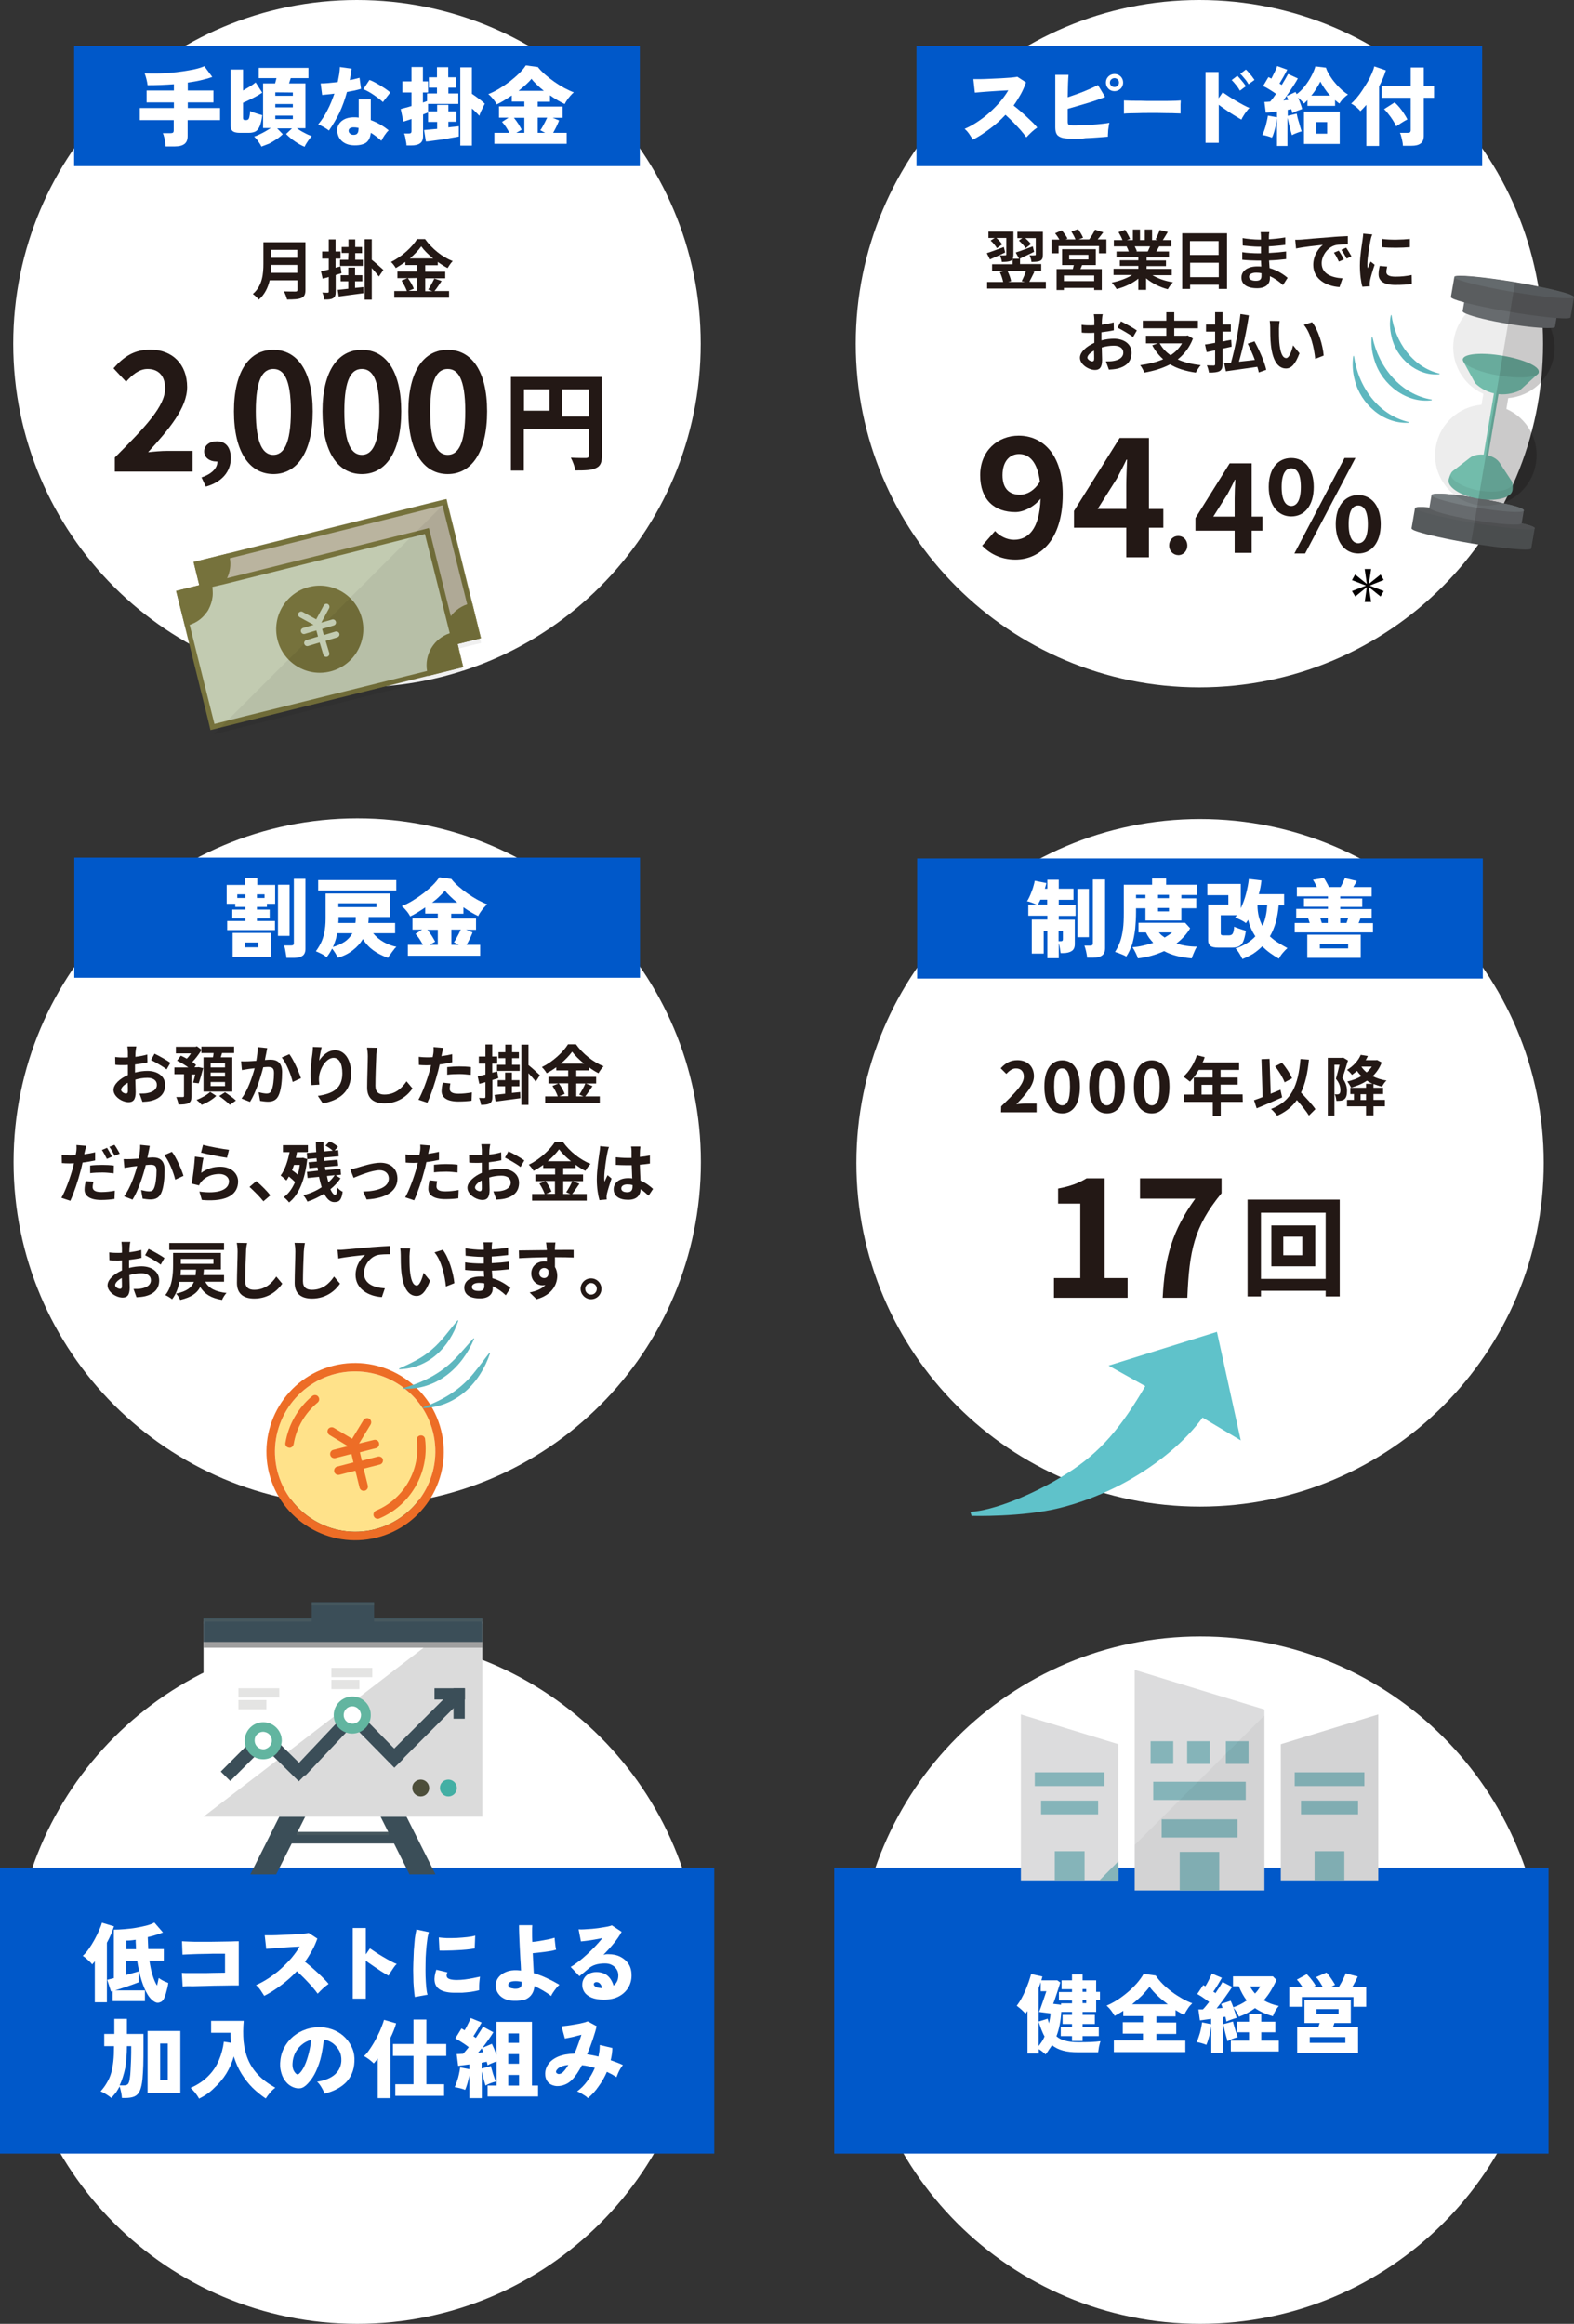 <?xml version="1.0" encoding="utf-8"?>
<!-- Generator: Adobe Illustrator 26.5.2, SVG Export Plug-In . SVG Version: 6.00 Build 0)  -->
<svg version="1.1" id="_イヤー_1" xmlns="http://www.w3.org/2000/svg" xmlns:xlink="http://www.w3.org/1999/xlink" x="0px"
	 y="0px" viewBox="0 0 951.3 1404.4" style="enable-background:new 0 0 951.3 1404.4;" xml:space="preserve">
<rect x="0" y="0" width="951.3" height="1404.4" fill="#333333" stroke="none"/>
<style type="text/css">
	.st0{enable-background:new    ;}
	.st1{fill:#FFFFFF;}
	.st2{fill:#0058C9;}
	.st3{fill:#040000;}
	.st4{fill:#FFE28A;}
	.st5{fill:#ED6D26;}
	.st6{fill:#5FC2CA;}
	.st7{fill:#5EB7BF;}
	.st8{opacity:0.102;enable-background:new    ;}
	.st9{clip-path:url(#SVGID_00000028296837623524172380000012537137048476575117_);enable-background:new    ;}
	.st10{clip-path:url(#SVGID_00000129204347888033915860000010442372798744052609_);fill:#060001;}
	.st11{fill:#BAB49F;}
	.st12{fill:#76723C;}
	.st13{fill:#C2CBB1;}
	.st14{opacity:5.880000e-02;enable-background:new    ;}
	.st15{clip-path:url(#SVGID_00000103243678449312447340000005514762537049757607_);enable-background:new    ;}
	.st16{clip-path:url(#SVGID_00000063615439006164584440000005142429066784427923_);fill:#060001;}
	.st17{fill:#3B4E58;}
	.st18{fill:#DBDBDB;}
	.st19{fill:#4D4E3A;}
	.st20{fill:#43AFA4;}
	.st21{fill:#9F9F9F;}
	.st22{fill:#62B5A0;}
	.st23{fill:#E4E4E3;}
	.st24{fill:#47585E;}
	.st25{fill:#DCDCDD;}
	.st26{fill:#85B4B9;}
	.st27{opacity:3.920000e-02;enable-background:new    ;}
	.st28{clip-path:url(#SVGID_00000137835770085253684580000015885829929090325121_);enable-background:new    ;}
	.st29{clip-path:url(#SVGID_00000132809381457110678320000004076515562708599187_);fill:#060001;}
	.st30{clip-path:url(#SVGID_00000006674688761027045800000010724305649511873696_);fill:#060001;}
	.st31{fill:#231815;}
	.st32{fill:#565A5C;}
	.st33{fill:#5A5D5F;}
	.st34{fill:#676B6E;}
	.st35{fill:#767D80;}
	.st36{opacity:7.060000e-02;enable-background:new    ;}
	.st37{clip-path:url(#SVGID_00000023997105668723225290000011996472099532604293_);enable-background:new    ;}
	.st38{clip-path:url(#SVGID_00000065765373573725847180000008915143743970885268_);fill:#060001;}
	.st39{fill:#72BCAB;}
	.st40{clip-path:url(#SVGID_00000159459273655791719530000006652464612215973044_);enable-background:new    ;}
	.st41{clip-path:url(#SVGID_00000049912738394407633370000010869957365361143216_);fill:#181818;}
	.st42{clip-path:url(#SVGID_00000103969537576836848700000002928822653365521569_);enable-background:new    ;}
	.st43{clip-path:url(#SVGID_00000065774047611664048170000003100518472334038941_);fill:#181818;}
	.st44{fill:#646A6D;}
	.st45{opacity:0.149;enable-background:new    ;}
	.st46{clip-path:url(#SVGID_00000011731379495171238090000017596440961922389176_);enable-background:new    ;}
	.st47{clip-path:url(#SVGID_00000114790275056348846920000013766904266868953998_);fill:#060001;}
</style>
<g id="_イヤー_1_00000023282857040523830920000010621722185326587271_">
	<g>
		<g>
			<g class="st0">
				<g>
					<g>
						<g class="st0">
							<g>
								<path class="st1" d="M932.6,207.7c0,114.8-93,207.7-207.7,207.7s-207.7-93-207.7-207.7S610.2,0,724.9,0
									C839.7,0,932.6,93,932.6,207.7"/>
								<path class="st1" d="M423.6,702.3c0,114.8-93,207.7-207.7,207.7C101.1,910,8.2,817,8.2,702.3s93-207.7,207.7-207.7
									C330.6,494.5,423.6,587.6,423.6,702.3"/>
								<path class="st1" d="M423.6,1196.7c0,114.8-93,207.7-207.7,207.7c-114.8,0-207.7-93-207.7-207.7
									c0-114.7,93-207.7,207.7-207.7C330.7,988.9,423.6,1081.9,423.6,1196.7"/>
								<path class="st1" d="M933,702.8c0,114.8-93,207.7-207.7,207.7s-207.7-93-207.7-207.7S610.6,495,725.3,495
									C840.1,495,933,588.1,933,702.8"/>
								<path class="st1" d="M933.1,1196.7c0,114.8-93,207.7-207.7,207.7s-207.7-93-207.7-207.7c0-114.7,93-207.7,207.7-207.7
									C840,988.9,933.1,1081.9,933.1,1196.7"/>
								<path class="st1" d="M423.5,207.7c0,114.8-93,207.7-207.7,207.7C101,415.5,8,322.4,8,207.7S101,0,215.7,0
									C330.5,0,423.5,93,423.5,207.7"/>
								<rect x="44.8" y="27.8" class="st2" width="341.9" height="72.6"/>
								<rect x="553.9" y="27.8" class="st2" width="341.9" height="72.6"/>
								<rect x="44.9" y="518.3" class="st2" width="341.9" height="72.6"/>
								<rect x="554.3" y="518.8" class="st2" width="341.9" height="72.6"/>
								<rect y="1128.8" class="st2" width="431.7" height="172.7"/>
								<rect x="504.2" y="1128.8" class="st2" width="431.7" height="172.7"/>
								<polygon class="st3" points="817.1,350.6 819,347.2 826.1,352.9 824.8,343.9 828.7,343.9 827.3,352.9 834.4,347.2 
									836.3,350.5 827.8,353.9 836.3,357.2 834.4,360.5 827.3,354.8 828.7,363.8 824.8,363.8 826.1,354.8 819.1,360.5 
									817.1,357.2 825.6,353.9 								"/>
								<path class="st4" d="M203,830.2c-25.9,6.5-41.8,32.8-35.4,58.7c6.5,25.9,32.8,41.8,58.7,35.4c25.9-6.5,41.8-32.8,35.4-58.7
									C255.3,839.7,228.9,823.8,203,830.2"/>
								<path class="st5" d="M203,830.2c-25.9,6.5-41.8,32.8-35.4,58.7c6.5,25.9,32.8,41.8,58.7,35.4c25.9-6.5,41.8-32.8,35.4-58.7
									C255.3,839.7,228.9,823.8,203,830.2 M227.5,929.3c-28.7,7.1-57.8-10.5-64.9-39.1c-7.1-28.7,10.5-57.8,39.1-64.9
									c28.7-7.1,57.8,10.5,64.9,39.1C273.8,893.1,256.2,922.2,227.5,929.3"/>
								<path class="st5" d="M175.6,874.9c-0.3,0.1-0.7,0.1-1,0c-1.4-0.2-2.4-1.5-2.1-2.9c1.8-11,7.6-21.1,16.2-28.3
									c1.1-0.9,2.7-0.8,3.6,0.3c0.9,1.1,0.8,2.7-0.3,3.6c-7.7,6.4-12.9,15.3-14.5,25.1C177.3,873.8,176.6,874.6,175.6,874.9"/>
								<path class="st5" d="M228.9,917.8c-1.2,0.3-2.5-0.3-3-1.5c-0.5-1.3,0.1-2.8,1.4-3.4c16.8-7,26.9-24.6,24.6-42.6
									c-0.2-1.4,0.8-2.7,2.2-2.8c1.4-0.2,2.7,0.8,2.8,2.2c2.6,20.3-8.8,40.1-27.7,48C229.2,917.7,229.1,917.7,228.9,917.8"/>
								<path class="st5" d="M228.4,880.3l-9.7,2.5l-1.2-5.1l9.7-2.5c1.4-0.3,2.2-1.7,1.9-3.1c-0.3-1.4-1.7-2.2-3.1-1.9l-9,2.2
									l7-11.5c0.7-1.2,0.3-2.8-0.8-3.5c-1.2-0.7-2.8-0.3-3.5,0.8l-6.9,11.3l-11-6.6c-1.2-0.7-2.8-0.3-3.5,0.8
									c-0.7,1.2-0.3,2.8,0.8,3.5l11.2,6.8l-8.8,2.2c-1.4,0.3-2.2,1.7-1.9,3.1c0.3,1.4,1.7,2.2,3.1,1.9l9.7-2.5l1.2,5.1l-9.7,2.5
									c-1.4,0.3-2.2,1.7-1.9,3.1c0.3,1.4,1.7,2.2,3.1,1.9l9.7-2.5l2.5,10.2c0.3,1.4,1.7,2.2,3.1,1.9c1.4-0.3,2.2-1.7,1.9-3.1
									l-2.5-10.2l9.7-2.5c1.4-0.3,2.2-1.7,1.9-3.1C231.1,880.8,229.8,880,228.4,880.3"/>
								<path class="st6" d="M587.2,916.1c0,0,30.8,0.9,53.4-4.8c22.7-5.7,43.6-16.2,60.9-29.4s25.3-25.2,25.3-25.2l23.1,13.8
									l-14.4-65.6L670,825.3l22.2,12.4c-14.3,24.4-26.8,39.9-47.5,52.9c-20.6,13-44.5,22.3-58.2,23.1"/>
								<path class="st7" d="M296.2,817.8c-6.1,18.3-20.6,32.6-40.6,33.2l0-0.4c12.8-4.8,23.3-11.1,31.7-22
									c2.8-3.4,5.4-7.1,8.4-10.9L296.2,817.8z"/>
								<path class="st7" d="M286.6,809c-7.4,17.8-22.8,31.1-42.9,30.3l0-0.4c13.2-3.9,24-9.5,33.3-19.8c3-3.2,5.9-6.7,9.2-10.3
									L286.6,809z"/>
								<path class="st7" d="M277,798.1c-5.2,16.1-18.1,29-35.8,29.4l0-0.4c7.4-3.4,13.9-6.3,19.9-11.6c6-5.1,10.2-11.4,15.5-17.6
									L277,798.1"/>
								<g class="st8">
									<g>
										<g>
											<g>
												<defs>
													<rect id="SVGID_1_" x="106.4" y="302" width="184.3" height="138.3"/>
												</defs>
												<clipPath id="SVGID_00000042000542766109552780000012255422086805201318_">
													<use xlink:href="#SVGID_1_"  style="overflow:visible;"/>
												</clipPath>
												<g style="clip-path:url(#SVGID_00000042000542766109552780000012255422086805201318_);enable-background:new    ;">
													<g>
														<g>
															<defs>
																
																	<rect id="SVGID_00000162333409217332930250000011041855840973112453_" x="106.1" y="301.6" width="184.9" height="139.7"/>
															</defs>
															<clipPath id="SVGID_00000033343618904651326200000006952014289738183331_">
																<use xlink:href="#SVGID_00000162333409217332930250000011041855840973112453_"  style="overflow:visible;"/>
															</clipPath>
															<polygon style="clip-path:url(#SVGID_00000033343618904651326200000006952014289738183331_);fill:#060001;" points="
																290.7,385.7 276.6,389.2 280.1,403.2 131.3,440.3 130.1,439.1 125.6,434.6 122,420.1 111.7,378.4 106.4,357.2 
																120.5,353.7 117,339.7 138.2,334.3 248.6,306.8 267.9,302 270.6,304.7 															"/>
														</g>
													</g>
												</g>
											</g>
										</g>
									</g>
								</g>
								
									<rect x="126.7" y="320.9" transform="matrix(0.97 -0.242 0.242 0.97 -81.585 59.993)" class="st11" width="154.4" height="83.7"/>
								<path class="st12" d="M262.1,389.7l-57.7,14.4l-10,2.5l-36,9l-18.2,4.6l-4.6-18.3l-8.8-35.2l-1.6-6.4l-1-4.2l-0.4-1.5
									l-0.4-1.5l-2.8-11.1l18.3-4.6l110.3-27.4l18.2-4.6l4.6,18.3l10.4,41.7l4.6,18.2l-11.2,2.8l-1.5,0.4L273,387l-4.1,1
									L262.1,389.7z M285.4,364.5l-10.3-41.7l-4.5-18.1l-0.7-3.1L268,302l-19.3,4.8l-110.3,27.5l-21.4,5.3l3.5,14l0.4,1.5l0.4,1.5
									l1,4.2l2.3,9.5l8,32.2l4.6,18.6l0.7,2.6l2.6-0.7l18.6-4.6l100.7-25l9.7-2.4l4.1-1l1.5-0.4l1.5-0.4l14.1-3.5L285.4,364.5z"/>
								<path class="st12" d="M210.3,388.2c-14.1,3.5-28.4-5.1-31.9-19.2c-3.5-14.1,5.1-28.4,19.2-31.9s28.4,5.1,31.9,19.2
									C233,370.4,224.3,384.7,210.3,388.2"/>
								<path class="st11" d="M213.6,362.6c-0.5-0.8-1.3-1.5-2.2-1.9c-0.7-0.4-1.5-0.7-2.4-0.8c-0.9-0.1-1.9-0.1-3.2,0h-0.2l-3,0.3
									c-0.6,0.1-1.1,0.1-1.5,0c-0.1,0-0.4-0.1-0.5-0.1c-0.2-0.1-0.4-0.1-0.6-0.2c-0.4-0.2-0.6-0.4-0.8-0.7c-0.2-0.3-0.3-0.6-0.4-1
									c-0.2-0.9-0.1-1.8,0.4-2.6c0.1-0.1,0.1-0.2,0.2-0.3c0.5-0.7,1.4-1.1,2.5-1.4c0.7-0.1,1.3-0.3,2.1-0.3c0.2,0,0.5,0,0.7-0.1
									c1,0,2,0.2,3.1,0.8l2.5-4c-1.4-0.8-2.8-1.3-4.3-1.4c-1-0.1-1.9-0.1-3.1,0.1c-0.1-0.6-0.6-1.1-1.1-1.4
									c-0.5-0.3-1.2-0.4-1.9-0.3c-1.3,0.3-2.1,1.6-1.8,3v0.1c-0.3,0.1-0.6,0.3-0.9,0.5c-1,0.7-1.9,1.5-2.5,2.4s-1,1.9-1.2,3
									c-0.1,1-0.1,2.2,0.1,3.4c0.5,2.2,1.6,3.8,3.1,4.7c0.7,0.4,1.6,0.7,2.5,0.9c0.7,0.1,1.5,0.1,2.5,0.1c0.2,0,0.5,0,0.7-0.1
									l3.3-0.3c0.4,0,0.7-0.1,1-0.1c0.2,0,0.4,0,0.6,0c0.4,0.1,0.7,0.1,1,0.3c0.7,0.4,1.1,1,1.3,2c0.3,1,0.1,1.9-0.6,2.8
									c-0.2,0.3-0.6,0.6-1,0.8c-0.6,0.4-1.4,0.7-2.3,0.9c-0.8,0.2-1.6,0.3-2.4,0.4c-0.4,0-0.7,0-1.1,0c-1.2-0.1-2.2-0.4-3.3-1
									l-2.5,4.2c1.6,1,3.3,1.6,4.9,1.6c1,0.1,2.1,0,3.2-0.1c0.4,1.3,1.6,2.1,3,1.7c1.3-0.3,2.1-1.6,1.8-3l0,0
									c0.4-0.2,0.9-0.4,1.3-0.7c1.1-0.7,2-1.4,2.7-2.3c0.7-0.9,1.2-1.9,1.4-3c0.2-1.1,0.2-2.3-0.1-3.6
									C214.6,364.5,214.2,363.4,213.6,362.6"/>
								<path class="st12" d="M162.1,368.5c4.7,0,8.5,3.8,8.5,8.5c0,4.7-3.8,8.5-8.5,8.5c-4.7,0-8.5-3.8-8.5-8.5
									C153.7,372.3,157.5,368.5,162.1,368.5"/>
								<path class="st12" d="M137.2,349.5c-0.3,0.6-0.6,1.2-1,1.8l0,0c-0.4,0.7-0.8,1.3-1.3,1.9c-1.7,2.2-3.8,4-6.4,5.4
									c-1,0.6-2.2,1.1-3.3,1.5c-0.4,0.1-1,0.3-1.5,0.4c-0.5,0.1-1,0.2-1.5,0.3l-1-4.2l-0.4-1.5l-0.4-1.5l-3.4-13.9l21.2-5.3
									c0.1,0.4,0.3,1,0.4,1.4c0.1,0.5,0.2,1,0.3,1.5C139.7,341.5,139,345.8,137.2,349.5"/>
								<path class="st12" d="M158.8,417c0.1,0.5,0.2,1,0.3,1.5l-21.2,5.3l-5.2-21.2c0.4-0.1,1-0.3,1.5-0.4c0.5-0.1,1-0.2,1.5-0.3
									c9.9-1.7,19.6,4.1,22.8,13.7C158.6,416,158.8,416.5,158.8,417"/>
								<path class="st12" d="M285.4,364.5l5.2,21.2l-21.2,5.3c-0.1-0.4-0.3-1-0.4-1.5c-0.1-0.5-0.2-1-0.3-1.5
									c-1.7-9.9,4.1-19.6,13.7-22.8c0.4-0.1,1-0.3,1.5-0.4C284.5,364.7,284.9,364.6,285.4,364.5"/>
								<path class="st12" d="M245.8,347.7c4.7,0,8.5,3.8,8.5,8.5c0,4.7-3.8,8.5-8.5,8.5c-4.7,0-8.5-3.8-8.5-8.5
									C237.3,351.4,241.1,347.7,245.8,347.7"/>
								
									<rect x="116" y="338.4" transform="matrix(0.97 -0.242 0.242 0.97 -86.139 57.939)" class="st13" width="154.4" height="83.7"/>
								<path class="st12" d="M134.9,353.2l57.7-14.4l10-2.5l36-9l18.2-4.6l4.6,18.3l8.8,35.2l1.6,6.4l1,4.2l0.4,1.5l0.4,1.5
									l2.8,11.1l-18.3,4.6l-110.3,27.4l-18.2,4.6l-4.6-18.3l-10.4-41.7l-4.6-18.2l11.2-2.8l1.5-0.4l1.5-0.4l4.1-1L134.9,353.2z
									 M276.6,389.2l-0.4-1.5l-0.4-1.5l-1-4.2l-2.3-9.5l-8-32.2l-4.6-18.6l-0.7-2.6l-2.6,0.7l-18.6,4.6l-100.7,25l-9.7,2.4l-4.1,1
									l-1.5,0.4l-1.5,0.4l-14.1,3.5l5.3,21.2l10.3,41.7l3.6,14.5l1.6,6.7l4-1l17.2-4.3l110.3-27.5l21.2-5.3L276.6,389.2z"/>
								<path class="st12" d="M199.6,405.8c-14.1,3.5-28.4-5.1-31.9-19.2s5.1-28.4,19.2-31.9c14.1-3.5,28.4,5.1,31.9,19.2
									C222.3,387.9,213.7,402.3,199.6,405.8"/>
								<path class="st12" d="M128.6,358.6c0,2.8-0.7,5.5-1.7,7.9c-0.3,0.7-0.7,1.4-1,2.1c-0.4,0.6-0.7,1.2-1.2,1.7
									c-2.4,3.4-5.8,5.9-10,7.3c-0.4,0.1-1,0.3-1.4,0.4l0,0c-0.5,0.1-1,0.2-1.5,0.3l-5.3-21.2l14.1-3.5l1.5-0.4l1.5-0.4l4.1-1
									c0.1,0.4,0.3,1,0.4,1.5c0.1,0.5,0.2,1,0.3,1.5C128.5,356.2,128.6,357.4,128.6,358.6"/>
								<path class="st12" d="M274.8,382l5.2,21.2l-21.2,5.3c-0.1-0.4-0.3-1-0.4-1.5c-0.1-0.5-0.2-1-0.3-1.5
									c-1.7-9.9,4.1-19.6,13.7-22.8c0.4-0.1,1-0.3,1.5-0.4C273.8,382.2,274.3,382.2,274.8,382"/>
								<g class="st14">
									<g>
										<g>
											<g>
												<defs>
													
														<rect id="SVGID_00000176031243669176037750000008519626483795456415_" x="129.1" y="304.4" width="161.6" height="139.3"/>
												</defs>
												<clipPath id="SVGID_00000060011068202875329960000005166160315143534979_">
													<use xlink:href="#SVGID_00000176031243669176037750000008519626483795456415_"  style="overflow:visible;"/>
												</clipPath>
												<g style="clip-path:url(#SVGID_00000060011068202875329960000005166160315143534979_);enable-background:new    ;">
													<g>
														<g>
															<defs>
																
																	<rect id="SVGID_00000086683453600471868470000001886876283297821859_" x="128.8" y="304.3" width="162.3" height="139.7"/>
															</defs>
															<clipPath id="SVGID_00000065037279049034336280000003154271321424406201_">
																<use xlink:href="#SVGID_00000086683453600471868470000001886876283297821859_"  style="overflow:visible;"/>
															</clipPath>
															
																<polyline style="clip-path:url(#SVGID_00000065037279049034336280000003154271321424406201_);fill:#060001;" points="
																285.4,367.4 275.1,325.7 270.6,307.7 269.8,304.4 268,304.9 129.1,443.8 131.3,443.3 148.6,438.9 258.8,411.5 
																258.8,411.5 258.8,411.5 280.1,406.2 280.1,406.2 280.1,406.2 276.6,392.1 284.9,390 290.8,388.6 285.4,367.4 
																285.4,367.4 															"/>
														</g>
													</g>
												</g>
											</g>
										</g>
									</g>
								</g>
								<path class="st13" d="M202.7,381.7l-7,2.1l-1-3.7l7-2.1c1-0.3,1.6-1.3,1.3-2.3s-1.3-1.6-2.3-1.3l-6.5,1.9l4.7-8.7
									c0.5-0.9,0.1-2-0.7-2.5c-0.9-0.5-2-0.1-2.5,0.7l-4.6,8.5l-8.2-4.5c-0.9-0.5-2-0.1-2.5,0.7c-0.5,0.9-0.1,2,0.7,2.5l8.4,4.6
									l-6.3,1.9c-1,0.3-1.6,1.3-1.3,2.3c0.3,1,1.3,1.6,2.3,1.3l7-2.1l1,3.7l-7,2.1c-1,0.3-1.6,1.3-1.3,2.3c0.3,1,1.3,1.6,2.3,1.3
									l7-2.1l2.2,7.3c0.3,1,1.3,1.6,2.3,1.3c1-0.3,1.6-1.3,1.3-2.3l-2.2-7.3l7-2.1c1-0.3,1.6-1.3,1.3-2.3
									C204.8,382,203.7,381.4,202.7,381.7"/>
								<polygon class="st17" points="189.6,1087.7 166.9,1132.8 151.3,1132.8 177.1,1081.4 								"/>
								<polygon class="st17" points="263.2,1132.8 247.5,1132.8 224.9,1087.7 237.4,1081.4 								"/>
								<rect x="170.3" y="1107.1" class="st17" width="73.5" height="7"/>
								<rect x="123" y="978.4" class="st1" width="168.4" height="119.5"/>
								<polygon class="st18" points="291.5,978.4 278.7,978.4 123,1097.9 291.5,1097.9 								"/>
								<path class="st19" d="M254.3,1075.5c2.8,0,5.1,2.3,5.1,5.1c0,2.8-2.3,5.1-5.1,5.1c-2.8,0-5.1-2.3-5.1-5.1
									C249.1,1077.8,251.4,1075.5,254.3,1075.5"/>
								<path class="st20" d="M271,1075.5c2.8,0,5.1,2.3,5.1,5.1c0,2.8-2.3,5.1-5.1,5.1c-2.8,0-5.1-2.3-5.1-5.1
									C265.8,1077.8,268.1,1075.5,271,1075.5"/>
								<rect x="123" y="981.3" class="st21" width="168.4" height="14.5"/>
								
									<rect x="227.8" y="1040.9" transform="matrix(0.707 -0.707 0.707 0.707 -663.896 487.043)" class="st17" width="56.4" height="8.1"/>
								
									<rect x="131.6" y="1058" transform="matrix(0.707 -0.707 0.707 0.707 -707.623 415.671)" class="st17" width="32.6" height="8.1"/>
								
									<rect x="166.8" y="1043.7" transform="matrix(0.701 -0.713 0.713 0.701 -705.723 439.021)" class="st17" width="8.1" height="35.4"/>
								
									<rect x="223.5" y="1030.9" transform="matrix(0.713 -0.701 0.701 0.713 -671.741 461.437)" class="st17" width="8.1" height="40"/>
								
									<rect x="173.6" y="1049" transform="matrix(0.687 -0.727 0.727 0.687 -703.166 473)" class="st17" width="48.2" height="8.1"/>
								<rect x="262.6" y="1020.3" class="st17" width="18.4" height="6.8"/>
								<rect x="274.1" y="1020.3" class="st17" width="6.8" height="18.4"/>
								<path class="st1" d="M159.1,1043.8c4.6,0,8.2,3.7,8.2,8.2c0,4.6-3.7,8.2-8.2,8.2c-4.6,0-8.2-3.7-8.2-8.2
									C150.9,1047.5,154.6,1043.8,159.1,1043.8"/>
								<path class="st22" d="M159.1,1057.2c-0.2,0-0.4,0-0.6-0.1c-2.6-0.3-4.6-2.5-4.6-5.2c0-0.7,0.1-1.5,0.4-2.2
									c0.8-1.8,2.6-3.1,4.8-3.1c0.4,0,0.8,0.1,1.2,0.2c2.3,0.5,4,2.6,4,5.1c0,2.4-1.6,4.3-3.7,5
									C160.1,1057.1,159.6,1057.2,159.1,1057.2 M159.1,1040.8c-6.1,0-11.2,5-11.2,11.2c0,1.3,0.2,2.5,0.6,3.7
									c1,2.7,2.8,4.9,5.3,6.2c1.6,0.9,3.4,1.3,5.3,1.3c2.2,0,4.3-0.7,6-1.8c2.4-1.5,4.1-3.9,4.8-6.7c0.2-0.9,0.4-1.8,0.4-2.8
									C170.3,1045.8,165.2,1040.8,159.1,1040.8"/>
								<path class="st1" d="M212.9,1028.2c4.6,0,8.2,3.7,8.2,8.2s-3.7,8.2-8.2,8.2c-4.6,0-8.2-3.7-8.2-8.2
									S208.4,1028.2,212.9,1028.2"/>
								<path class="st22" d="M207.7,1036.5L207.7,1036.5c0-3,2.4-5.3,5.2-5.3c2.6,0,4.7,1.9,5.2,4.4c0.1,0.3,0.1,0.5,0.1,0.9
									c0,2.5-1.7,4.6-4.1,5.1c-0.4,0.1-0.7,0.1-1.1,0.1c-0.1,0-0.1,0-0.2,0C210,1041.6,207.7,1039.3,207.7,1036.5 M223.7,1033.5
									c-1.3-4.8-5.6-8.2-10.8-8.2c-6.1,0-11.2,5-11.2,11.2c0,1.8,0.4,3.6,1.2,5.1c1.3,2.5,3.4,4.4,6.1,5.4c0.3,0.1,0.6,0.2,1,0.3
									c1,0.3,1.9,0.4,2.9,0.4c1.6,0,3.2-0.4,4.6-1c2.5-1.1,4.6-3.2,5.7-5.8c0.6-1.3,0.9-2.8,0.9-4.3
									C224.1,1035.4,224,1034.4,223.7,1033.5"/>
								<rect x="123" y="977.8" class="st17" width="168.4" height="14.5"/>
								<rect x="188.4" y="968.2" class="st17" width="37.7" height="14.5"/>
								<rect x="144.1" y="1020.3" class="st23" width="24.7" height="5.6"/>
								<rect x="144.1" y="1027.4" class="st23" width="16.9" height="5.6"/>
								<rect x="200.3" y="1008" class="st23" width="24.7" height="5.6"/>
								<rect x="200.3" y="1015.2" class="st23" width="16.9" height="5.6"/>
								<rect x="188.4" y="968.6" class="st24" width="37.7" height="1.6"/>
								<rect x="179.2" y="1107.4" class="st24" width="55.7" height="1.6"/>
								<rect x="123" y="978.4" class="st24" width="65.4" height="1.6"/>
								<rect x="226.1" y="978.4" class="st24" width="65.3" height="1.6"/>
								<polygon class="st25" points="675.9,1054.1 675.9,1136.4 617,1136.4 617,1036.1 								"/>
								<rect x="625.4" y="1071.1" class="st26" width="42.1" height="8.3"/>
								<rect x="629.2" y="1088.2" class="st26" width="34.5" height="8.3"/>
								<rect x="637.5" y="1118.8" class="st26" width="18" height="17.5"/>
								<polygon class="st25" points="774.1,1136.4 833,1136.4 833,1036.1 774.1,1054.1 								"/>
								<rect x="782.5" y="1071.1" class="st26" width="42.1" height="8.3"/>
								<rect x="786.3" y="1088.2" class="st26" width="34.5" height="8.3"/>
								<rect x="794.5" y="1118.8" class="st26" width="18" height="17.5"/>
								<polygon class="st25" points="764.2,1033.1 764.2,1142.5 685.8,1142.5 685.8,1009.2 729.6,1022.6 754.9,1030.3 								"/>
								<rect x="717.5" y="1052.3" class="st26" width="13.7" height="13.7"/>
								<rect x="695.4" y="1052.3" class="st26" width="13.7" height="13.7"/>
								<rect x="740.9" y="1052.3" class="st26" width="13.7" height="13.7"/>
								<rect x="697" y="1076.8" class="st26" width="55.9" height="11"/>
								<rect x="702.1" y="1099.5" class="st26" width="45.8" height="11"/>
								<rect x="713" y="1119.2" class="st26" width="23.9" height="23.3"/>
								<polygon class="st26" points="675.9,1136.4 675.9,1124.9 664.5,1136.4 								"/>
								<g class="st27">
									<g>
										<g>
											<g>
												<defs>
													
														<rect id="SVGID_00000059989679875213059160000011227787150879805095_" x="685.8" y="1036.1" width="147.2" height="106.4"/>
												</defs>
												<clipPath id="SVGID_00000023978948623372777200000011564412850126538929_">
													<use xlink:href="#SVGID_00000059989679875213059160000011227787150879805095_"  style="overflow:visible;"/>
												</clipPath>
												<g style="clip-path:url(#SVGID_00000023978948623372777200000011564412850126538929_);enable-background:new    ;">
													<g>
														<g>
															<defs>
																
																	<rect id="SVGID_00000008122683438692643560000003403138503306872203_" x="685" y="1035.4" width="148.7" height="107.9"/>
															</defs>
															<clipPath id="SVGID_00000151528008389143064350000017695641196046648991_">
																<use xlink:href="#SVGID_00000008122683438692643560000003403138503306872203_"  style="overflow:visible;"/>
															</clipPath>
															<polygon style="clip-path:url(#SVGID_00000151528008389143064350000017695641196046648991_);fill:#060001;" points="
																774.1,1136.4 794.5,1136.4 812.5,1136.4 833,1136.4 833,1036.1 774.1,1054.1 															"/>
														</g>
														<g>
															<defs>
																
																	<rect id="SVGID_00000176000825043143399700000008805729513312078006_" x="685" y="1035.4" width="148.7" height="107.9"/>
															</defs>
															<clipPath id="SVGID_00000057133667367493468800000013319381268725367179_">
																<use xlink:href="#SVGID_00000176000825043143399700000008805729513312078006_"  style="overflow:visible;"/>
															</clipPath>
															<polygon style="clip-path:url(#SVGID_00000057133667367493468800000013319381268725367179_);fill:#060001;" points="
																685.8,1115 685.8,1142.5 713,1142.5 737,1142.5 764.2,1142.5 764.2,1036.7 															"/>
														</g>
													</g>
												</g>
											</g>
										</g>
									</g>
								</g>
							</g>
						</g>
					</g>
				</g>
			</g>
		</g>
	</g>
	<g>
		<g>
			<path class="st31" d="M184.6,175.2c0,2.8-0.7,4.1-2.5,4.9c-1.9,0.8-4.6,0.9-8.6,0.9c-0.3-1.3-1.2-3.6-1.9-4.9
				c2.8,0.1,6,0.1,6.9,0.1c1,0,1.3-0.3,1.3-1.1v-5.7H163c-1,4.3-3,8.6-6.6,11.7c-0.7-1-2.5-2.7-3.6-3.4c5.9-5,6.4-12.5,6.4-18.4
				v-12.9h25.4L184.6,175.2L184.6,175.2z M179.7,164.9v-4.8H164c-0.1,1.5-0.1,3.1-0.3,4.8H179.7z M164,151v4.8h15.7V151H164z"/>
			<path class="st31" d="M206.4,165.1c-1.2,0.4-2.4,0.7-3.5,1.1v10c0,2.2-0.4,3.3-1.6,4c-1.1,0.7-2.8,0.9-5.3,0.8
				c-0.1-1.1-0.6-3-1.2-4.2c1.4,0.1,2.8,0.1,3.2,0.1s0.7-0.1,0.7-0.7v-8.8c-1.3,0.4-2.5,0.7-3.7,1l-1-4.4c1.3-0.3,2.9-0.7,4.7-1.1
				v-6.6h-4V152h4v-7.3h4.1v7.3h3v4.3h-3v5.5l3-0.8L206.4,165.1z M219.6,173.5l0.1,3.7c-5.2,0.7-10.9,1.4-15,2l-0.6-4
				c1.8-0.2,4-0.4,6.4-0.7V170h-4.6v-3.7h4.6v-4.6h4.1v4.6h4.4v3.7h-4.4v4L219.6,173.5z M210.6,152.9h-4.1v-3.6h4.1v-4.6h4.1v4.6
				h4.1v3.7h-4.1v4h4.6v3.7h-13.8V157h4.9L210.6,152.9L210.6,152.9z M229,167.1c-1-1.3-2.8-3.4-4.3-5.1v19.1h-4.3v-36.5h4.3V157
				c1.7,1.3,5.9,5.1,7,6.1L229,167.1z"/>
			<path class="st31" d="M266.9,169.8c-1.5,2.2-3,4.6-4.3,6.1h8.8v4h-33.1v-4h7.6c-0.6-1.7-1.9-4.3-3.2-6.3l3.5-1.5h-6v-4h11.9v-3.9
				H245v-1.9c-1.9,1.3-3.8,2.5-5.8,3.7c-0.6-1.1-1.9-2.8-2.9-3.7c6.7-3.2,12.9-9.1,15.8-13.8h4.8c4.2,5.9,10.5,10.9,16.7,13.3
				c-1.2,1.2-2.2,2.8-3.1,4.2c-1.9-1-4-2.3-5.9-3.7v2H257v3.9h12.1v4H257v7.8h4.3l-2.5-1c1.3-1.9,2.8-4.7,3.7-6.7L266.9,169.8z
				 M246.5,168.1c1.5,2,3,4.6,3.6,6.4l-3.2,1.3h5.2v-7.8L246.5,168.1L246.5,168.1z M261.8,156.2c-2.9-2.3-5.5-4.9-7.2-7.3
				c-1.6,2.3-4.1,4.9-6.9,7.3H261.8z"/>
		</g>
		<g>
			<path class="st31" d="M69.4,276.5c18.4-18.4,30.4-31,30.4-41.8c0-7.3-3.8-11.7-10.6-11.7c-5.2,0-9.3,3.6-13,7.7l-7.6-8.1
				c6.4-7.3,12.7-11.3,22.3-11.3c13.3,0,22.2,8.9,22.2,22.6c0,12.6-11,25.6-23.6,39.4c3.5-0.4,8.2-0.8,11.5-0.8h15.4V285H69.4V276.5
				z"/>
			<path class="st31" d="M121.8,288.5c6.2-2,9.7-5.7,9.6-9.6c-0.2,0-0.4,0-0.7,0c-3.8,0-7.3-2.2-7.3-6.1c0-3.7,3.4-6.1,7.6-6.1
				c5.5,0,8.5,3.7,8.5,10.2c0,8.2-5.5,14.5-15.1,17.2L121.8,288.5z"/>
			<path class="st31" d="M141.4,248.6c0-24.4,9.4-37.2,23.8-37.2s23.8,12.8,23.8,37.2c0,24.5-9.3,37.9-23.8,37.9
				C150.7,286.4,141.4,273.1,141.4,248.6z M175.8,248.6c0-20-4.5-25.6-10.6-25.6s-10.6,5.6-10.6,25.6c0,20.1,4.6,26.3,10.6,26.3
				S175.8,268.7,175.8,248.6z"/>
			<path class="st31" d="M194.9,248.6c0-24.4,9.4-37.2,23.8-37.2c14.4,0,23.8,12.8,23.8,37.2c0,24.5-9.3,37.9-23.8,37.9
				S194.9,273.1,194.9,248.6z M229.3,248.6c0-20-4.5-25.6-10.6-25.6s-10.6,5.6-10.6,25.6c0,20.1,4.6,26.3,10.6,26.3
				S229.3,268.7,229.3,248.6z"/>
			<path class="st31" d="M246.8,248.6c0-24.4,9.4-37.2,23.8-37.2c14.4,0,23.8,12.8,23.8,37.2c0,24.5-9.3,37.9-23.8,37.9
				S246.8,273.1,246.8,248.6z M281.2,248.6c0-20-4.5-25.6-10.6-25.6c-6.1,0-10.6,5.6-10.6,25.6c0,20.1,4.6,26.3,10.6,26.3
				C276.7,274.9,281.2,268.7,281.2,248.6z"/>
			<path class="st31" d="M363.8,275.3c0,4.2-0.9,6.4-3.7,7.6c-2.6,1.3-6.5,1.4-12.3,1.4c-0.4-2.2-1.7-5.7-2.8-7.7
				c3.7,0.2,7.9,0.2,9.2,0.2c1.2-0.1,1.7-0.4,1.7-1.6v-15.7h-39.3v24.9h-7.8v-56.6h54.9L363.8,275.3L363.8,275.3z M316.7,248.2h15.4
				v-12.9h-15.4V248.2z M356,251.7v-16.4h-16.3v16.4H356z"/>
		</g>
	</g>
	<g>
		<path class="st31" d="M605.1,668.6c8.2-7.9,13.7-13.3,13.7-17.9c0-3.1-1.7-5-4.8-5c-2.3,0-4.2,1.6-5.8,3.3l-3.4-3.4
			c2.9-3.1,5.8-4.9,10.1-4.9c6,0,10,3.8,10,9.7c0,5.4-4.9,11-10.6,16.9c1.6-0.1,3.7-0.4,5.2-0.4h7v5.3H605L605.1,668.6L605.1,668.6z
			"/>
		<path class="st31" d="M631.2,656.7c0-10.5,4.3-15.9,10.8-15.9c6.5,0,10.7,5.5,10.7,15.9c0,10.5-4.2,16.2-10.7,16.2
			C635.4,672.9,631.2,667.2,631.2,656.7z M646.7,656.7c0-8.5-2-11-4.8-11s-4.8,2.4-4.8,11c0,8.6,2,11.3,4.8,11.3
			S646.7,665.3,646.7,656.7z"/>
		<path class="st31" d="M658.3,656.7c0-10.5,4.3-15.9,10.8-15.9c6.5,0,10.7,5.5,10.7,15.9c0,10.5-4.2,16.2-10.7,16.2
			C662.5,672.9,658.3,667.2,658.3,656.7z M673.8,656.7c0-8.5-2-11-4.8-11c-2.8,0-4.8,2.4-4.8,11c0,8.6,2,11.3,4.8,11.3
			C671.8,668,673.8,665.3,673.8,656.7z"/>
		<path class="st31" d="M685.3,656.7c0-10.5,4.3-15.9,10.8-15.9s10.7,5.5,10.7,15.9c0,10.5-4.2,16.2-10.7,16.2
			C689.5,672.9,685.3,667.2,685.3,656.7z M700.9,656.7c0-8.5-2-11-4.8-11s-4.8,2.4-4.8,11c0,8.6,2,11.3,4.8,11.3
			S700.9,665.3,700.9,656.7z"/>
		<path class="st31" d="M751.1,665.9h-13.3v8.4h-4.8v-8.4h-17.6v-4.4h6.1v-10.3h11.4v-4.6h-8.4c-1.6,2.8-3.4,5.2-5.3,7.1
			c-0.9-0.7-2.9-2.3-4-3c3.5-3,6.5-7.9,8.2-13l4.7,1.2c-0.4,1.1-0.7,2.2-1.3,3.2h22.1v4.5h-11.2v4.6H748v4.3h-10.3v5.9H751
			L751.1,665.9L751.1,665.9z M732.9,661.5v-5.9h-6.7v5.9H732.9z"/>
		<path class="st31" d="M774.9,663.2c-5.2,2.3-10.9,4.8-15.4,6.6l-1.6-4.9c1.5-0.5,3.2-1.1,5.2-1.9l-0.7-22.9l4.9-0.2l0.7,21.1
			c1.9-0.8,4-1.6,5.9-2.4L774.9,663.2z M791.1,674.2c-1.5-2.5-4.4-6.1-7.3-9.4c-2.8,4-6.7,7.2-11.9,9.5c-0.7-1-2.5-3.1-3.7-4.1
			c12.4-4.7,16.4-14.2,17.8-30.2l5.1,0.4c-0.8,8-2.2,14.5-4.8,19.9c3.2,3.4,6.9,7.3,8.7,10L791.1,674.2z M776.4,654.1
			c-1-2.7-3.4-6.8-5.8-9.7l4.2-2.1c2.5,2.8,5,6.7,6.1,9.4L776.4,654.1z"/>
		<path class="st31" d="M814.7,640.9c-1,3.3-2.3,7.6-3.4,10.6c2.3,3,2.8,5.6,2.8,7.9c0,2.5-0.5,4.1-1.7,5c-0.6,0.4-1.3,0.7-2.2,0.8
			c-0.7,0.1-1.6,0.1-2.5,0.1c-0.1-1.1-0.4-2.8-1-4c0.7,0.1,1.2,0.1,1.7,0.1c0.4-0.1,0.7-0.1,1.1-0.4c0.4-0.3,0.6-1.1,0.6-2.2
			c0-1.8-0.5-4.2-2.7-6.8c0.7-2.5,1.6-5.8,2.2-8.5h-3.1v30.7h-4v-34.9h8.5l0.7-0.2L814.7,640.9z M835.1,642.1
			c-1.3,3.3-3.1,6-5.5,8.3c2.4,1.2,5.2,2.2,8.4,2.6c-1,0.8-2.1,2.5-2.7,3.7c-1.9-0.4-3.5-1-5.2-1.6v2.3h5.8v3.8h-5.8v3.5h6.9v3.9
			h-6.9v5.5h-4.5v-5.5h-11.5v-3.9h4.2v-3.5h-2.2v-3.8h9.5V655h4c-1.2-0.5-2.3-1.1-3.4-1.9c-2.8,1.9-6.1,3.2-9.6,4.2
			c-0.5-1-1.6-2.8-2.3-3.7c3.1-0.7,6-1.7,8.5-3.3c-1-1-1.9-1.9-2.6-3.1c-1,0.8-2,1.6-3.1,2.4c-0.6-0.9-2-2.4-3-3
			c4.2-2.5,7-6,8.3-9.1l4.3,0.7c-0.4,0.8-0.8,1.7-1.3,2.5h6.2l0.7-0.1L835.1,642.1z M825.6,661.3h-3.3v3.5h3.3V661.3z M822.8,644.6
			c0.8,1.3,1.9,2.5,3.2,3.5c1.2-1,2.2-2.2,3.1-3.5H822.8z"/>
	</g>
	<g>
		<path class="st31" d="M637,772.4h15.9v-45h-13.4v-9.1c7.4-1.4,12.5-3.3,17.2-6.2h10.9v60.3h13.9v11.9h-44.5L637,772.4L637,772.4z"
			/>
		<path class="st31" d="M722.4,724.4H689v-12.3h49.3v9c-16.8,20.5-19.5,35-20.7,63.2h-14.9C704,759.4,708.6,743.6,722.4,724.4z"/>
		<path class="st31" d="M809.7,725v58.5h-8.5v-3.4h-39.1v3.4H754V725H809.7z M801.2,772.9v-40h-39.1v40H801.2z M794.9,740.6v24.7
			h-26.5v-24.7H794.9z M787.1,747.4h-11.5v11.2h11.5V747.4z"/>
	</g>
</g>
<g>
	<path class="st31" d="M607.5,152.6c-3.1,1.5-6.4,3-9.2,4.2l-1.9-3.8c2.6-0.8,6.5-2.3,10.3-3.7L607.5,152.6z M632.1,170.4v4h-35.5
		v-4h9.7c-0.4-1.8-1.1-4.1-2-5.9l3-0.8h-7.7v-4H612v-3c-0.2,0.4-0.6,0.7-1.1,0.9c-1.3,0.6-3,0.7-5.4,0.7c-0.1-1.2-0.7-2.9-1.2-4
		c1.4,0.1,2.9,0.1,3.3,0c0.5,0,0.6-0.1,0.6-0.5v-10h-6c1.4,1.2,2.8,2.8,3.5,3.9l-3.2,2.3c-0.7-1.3-2.3-3.3-3.8-4.6l2.5-1.6h-3.8
		v-3.8h15.1v13.8c0,1.1-0.1,2-0.4,2.6h4.4v3.2h12.8v4h-6.8l2.7,0.6c-1.1,2.2-2.2,4.5-3.1,6.1H632.1z M608.9,163.7
		c1,2,1.9,4.5,2.2,6.2l-1.8,0.5h10.2l-2-0.5c0.9-1.7,2-4.2,2.6-6.2H608.9z M625,152.2c-3,1.5-6.3,3-9,4.3l-2.1-3.9
		c2.6-0.8,6.5-2.3,10.3-3.7L625,152.2z M617.9,143.9h-3v-3.8h15.4v13.8c0,1.9-0.3,3-1.6,3.7c-1.2,0.6-3,0.7-5.3,0.7
		c-0.1-1.2-0.6-2.9-1.2-4c1.4,0.1,2.8,0.1,3.2,0c0.5,0,0.6-0.1,0.6-0.5v-9.9h-6.4c1.4,1.2,2.7,2.5,3.5,3.6l-3.2,2.5
		c-0.8-1.3-2.6-3.3-4.1-4.6L617.9,143.9z"/>
	<path class="st31" d="M668.7,144.8v8.3h-4.5v-4.4h-24.4v4.4h-4.3v-8.3h4.8c-0.7-1.2-1.7-2.7-2.6-3.8l4-1.8c1.3,1.5,2.8,3.6,3.5,5
		l-1.2,0.5h6c-0.5-1.4-1.6-3.3-2.5-4.8l4.1-1.4c1.1,1.5,2.4,3.7,3,5.2l-2.7,1h6.4c1.2-1.7,2.7-4,3.5-5.9l5,1.6
		c-1.1,1.5-2.3,3-3.4,4.3H668.7z M654,160.2c-0.3,0.9-0.7,1.6-1,2.4h12.9v12.7h-4.6V174H643v1.3h-4.4v-12.7h9.8
		c0.2-0.8,0.4-1.6,0.6-2.4h-7.1v-9.6h20.4v9.6H654z M661.3,166.5H643v3.4h18.3V166.5z M646.2,156.8h11.6V154h-11.6V156.8z"/>
	<path class="st31" d="M696.5,166.3c3.3,2,7.8,3.6,12.4,4.3c-1.1,1-2.4,3-3.1,4.2c-4.8-1.2-9.5-3.6-13.1-6.6v7H688v-6.8
		c-3.6,2.9-8.4,5.1-13.1,6.3c-0.7-1.1-2-2.9-3-3.9c4.4-0.9,9-2.5,12.3-4.6h-11.2v-3.8H688v-1.7h-11.2v-3.4H688v-1.8h-13.2V152h7.4
		c-0.3-1-0.8-2.1-1.3-3l0.5-0.1h-8.2v-3.8h5.2c-0.5-1.5-1.6-3.4-2.4-4.8l4-1.4c1.1,1.7,2.4,4,3,5.5l-1.9,0.7h3.6v-6.4h4.3v6.4h2.9
		v-6.4h4.4v6.4h3.5l-1.4-0.4c0.9-1.6,1.9-3.9,2.5-5.7l4.9,1.2c-1.1,1.8-2.1,3.6-3,4.9h5.1v3.8h-7.3c-0.6,1.1-1.2,2.2-1.8,3.1h7.7
		v3.6h-13.5v1.8h11.7v3.4h-11.7v1.7h15.2v3.8H696.5z M685.8,148.9c0.5,1,1.1,2.2,1.3,3l-0.7,0.1h7.3c0.5-0.9,0.9-2.1,1.4-3.1H685.8z
		"/>
	<path class="st31" d="M741.6,141v33.6h-5v-2.5h-17.3v2.5h-4.8V141H741.6z M719.2,145.7v8.4h17.3v-8.4H719.2z M736.6,167.5v-8.7
		h-17.3v8.7H736.6z"/>
	<path class="st31" d="M766.9,143c0,0.4,0,1,0,1.6c3.2-0.2,6.4-0.5,9.9-1.1l0,4.5c-2.6,0.3-6.1,0.7-9.9,0.9c0,1.4,0,2.8,0,4
		c3.9-0.2,7.3-0.5,10.4-0.9l0,4.6c-3.5,0.4-6.6,0.7-10.3,0.8c0.1,1.5,0.2,3.1,0.3,4.6c4.9,1.4,8.7,4,10.9,5.9l-2.8,4.4
		c-2.1-2-4.8-4-7.9-5.4c0,0.5,0,1,0,1.4c0,3.3-2.5,5.9-7.7,5.9c-6.2,0-9.5-2.4-9.5-6.5c0-3.9,3.6-6.7,9.6-6.7c0.8,0,1.6,0,2.4,0.1
		c-0.1-1.2-0.1-2.5-0.2-3.6c-0.7,0-1.3,0-2,0c-2.3,0-6.7-0.2-9.3-0.5l0-4.6c2.5,0.5,7.3,0.7,9.4,0.7c0.6,0,1.2,0,1.9,0
		c0-1.3,0-2.7,0-4c-0.5,0-1,0-1.4,0c-2.5,0-7-0.4-9.6-0.7l-0.1-4.5c2.8,0.5,7.3,0.9,9.6,0.9c0.5,0,1,0,1.5,0c0-0.7,0-1.4,0-1.8
		c0-0.7-0.1-2-0.2-2.7h5.3C767,141,766.9,141.9,766.9,143z M759,169.7c2.1,0,3.4-0.6,3.4-2.9c0-0.4,0-1,0-1.7
		c-1.1-0.2-2.1-0.3-3.2-0.3c-2.8,0-4.3,1.1-4.3,2.4C754.9,168.8,756.3,169.7,759,169.7z"/>
	<path class="st31" d="M786.7,144.8c3.3-0.3,9.7-0.9,16.9-1.4c4-0.4,8.3-0.6,11-0.7l0,5c-2.1,0-5.5,0-7.5,0.5
		c-4.7,1.2-8.3,6.3-8.3,10.9c0,6.4,6,8.7,12.6,9.1l-1.8,5.3c-8.2-0.5-15.9-4.9-15.9-13.4c0-5.6,3.2-10.1,5.8-12.1
		c-3.7,0.4-11.6,1.2-16.2,2.2l-0.5-5.3C784.5,144.9,786,144.9,786.7,144.8z M812.2,156.8l-3,1.3c-1-2.1-1.8-3.7-3-5.4l2.9-1.2
		C810.1,152.9,811.5,155.3,812.2,156.8z M816.8,154.9l-2.9,1.4c-1.1-2.1-2-3.6-3.2-5.3l2.9-1.3C814.5,151,815.9,153.3,816.8,154.9z"
		/>
	<path class="st31" d="M828.3,145.3c-0.5,2.6-1.9,10.4-1.9,14.3c0,0.7,0,1.8,0.2,2.5c0.6-1.3,1.2-2.7,1.8-4l2.4,1.9
		c-1.1,3.2-2.4,7.5-2.8,9.6c-0.1,0.6-0.2,1.4-0.2,1.8c0,0.4,0,1.1,0.1,1.6l-4.5,0.3c-0.8-2.7-1.5-7.5-1.5-12.8
		c0-5.9,1.2-12.5,1.6-15.5c0.1-1.1,0.4-2.6,0.4-3.8l5.5,0.5C828.9,142.7,828.4,144.6,828.3,145.3z M837.9,164.4
		c0,1.7,1.5,2.8,5.5,2.8c3.5,0,6.4-0.3,9.8-1l0.1,5.3c-2.5,0.5-5.7,0.7-10.1,0.7c-6.7,0-10-2.4-10-6.4c0-1.5,0.2-3.1,0.7-5.1
		l4.5,0.4C838.1,162.4,837.9,163.4,837.9,164.4z M852.1,144.4v5c-4.8,0.4-11.9,0.5-16.8,0v-5C840.1,145.1,847.8,144.9,852.1,144.4z"
		/>
	<path class="st31" d="M666,193.4c0,0.9-0.1,1.8-0.1,2.8c2.6-0.3,5.2-0.8,7.2-1.4l0.1,4.8c-2.2,0.5-4.9,0.9-7.5,1.2
		c0,1.2,0,2.4,0,3.5c0,0.5,0,0.9,0,1.4c2.7-0.7,5.3-1,7.5-1c6,0,10.7,3.1,10.7,8.5c0,4.6-2.4,8.1-8.6,9.6c-1.8,0.4-3.5,0.5-5.1,0.6
		l-1.8-5c1.8,0,3.4,0,4.8-0.3c3.2-0.6,5.7-2.1,5.7-5c0-2.7-2.3-4.2-5.7-4.2c-2.4,0-5,0.4-7.3,1.1c0.1,3.1,0.2,6.1,0.2,7.5
		c0,4.8-1.7,6.1-4.3,6.1c-3.8,0-9.1-3.3-9.1-7.4c0-3.4,3.9-6.9,8.7-9c0-0.9,0-1.9,0-2.8c0-1.1,0-2.2,0-3.3c-0.7,0-1.4,0.1-2.1,0.1
		c-2.6,0-4.1,0-5.5-0.2l-0.1-4.7c2.3,0.3,4,0.3,5.4,0.3c0.7,0,1.5,0,2.3-0.1c0-1.4,0-2.5,0-3.2c0-0.8-0.2-2.7-0.3-3.4h5.4
		C666.2,190.7,666.1,192.4,666,193.4z M660.1,218.4c0.7,0,1.2-0.3,1.2-1.6c0-1,0-2.8-0.1-4.9c-2.4,1.3-4,2.9-4,4.3
		C657.3,217.3,659.1,218.4,660.1,218.4z M687.1,199.7l-2.3,4c-1.9-1.6-7-4.5-9.4-5.7l2.1-3.8C680.5,195.7,685,198.2,687.1,199.7z"/>
	<path class="st31" d="M721,204.6c-2,5.3-5.2,9.4-9.2,12.6c3.9,1.8,8.5,2.9,13.9,3.5c-1,1.1-2.3,3.2-3,4.5c-6.2-0.9-11.4-2.5-15.5-5
		c-4.6,2.4-9.9,4-15.6,5c-0.4-1.2-1.6-3.4-2.5-4.5c5.1-0.7,9.8-1.8,13.9-3.6c-2.6-2.3-4.8-5.1-6.6-8.4l3.4-1.2h-7.2v-4.6h12.3v-4.5
		h-14.2v-4.6h14.2v-5.1h4.8v5.1h14.3v4.6h-14.3v4.5h7.3l0.8-0.2L721,204.6z M700.9,207.5c1.6,2.9,3.7,5.2,6.6,7.2
		c2.9-1.9,5.2-4.2,6.9-7.2H700.9z"/>
	<path class="st31" d="M738.9,210.7v9.3c0,2.4-0.5,3.5-1.8,4.3c-1.4,0.7-3.4,0.9-6.4,0.9c-0.2-1.2-0.7-3.1-1.3-4.4
		c1.8,0.1,3.7,0.1,4.2,0.1c0.6,0,0.8-0.2,0.8-0.9v-8.3c-1.8,0.4-3.6,0.8-5.1,1.1l-1-4.6c1.7-0.2,3.8-0.6,6.1-1v-6.8h-5.5v-4.3h5.5
		v-7.4h4.5v7.4h5v4.3h-5v6c1.7-0.4,3.4-0.7,5.2-1l0.3,4.1L738.9,210.7z M760.8,225.1c-0.2-1-0.5-2.2-0.9-3.4c-6.8,1-13.8,1.9-19,2.7
		l-1-4.8c1.2-0.1,2.6-0.2,4.1-0.4c2.3-8.1,4.7-20,5.7-29.4l5.1,0.8c-1.4,9.4-3.7,20.1-6,28c3.1-0.3,6.4-0.7,9.6-1.1
		c-1.2-3.3-2.8-6.8-4.3-9.8l4.1-1.4c3,5.5,6.1,12.5,7.1,17.2L760.8,225.1z"/>
	<path class="st31" d="M773,198.6c0,2.5,0,5.5,0.2,8.3c0.5,5.6,1.7,9.5,4.2,9.5c1.8,0,3.4-4.6,4.1-7.7l3.9,4.8
		c-2.6,6.8-5,9.2-8.2,9.2c-4.3,0-8-3.9-9.1-14.3c-0.4-3.6-0.4-8.2-0.4-10.5c0-1.1-0.1-2.8-0.3-4l6,0.1
		C773.2,195.2,773,197.5,773,198.6z M800,214.9l-5.1,2c-0.6-6.3-2.7-15.8-6.9-20.6l5-1.6C796.7,199.2,799.6,208.9,800,214.9z"/>
</g>
<g>
	<path class="st31" d="M81.9,635.9c0,0.9-0.1,1.8-0.1,2.8c2.6-0.3,5.2-0.8,7.2-1.4l0.1,4.8c-2.2,0.5-4.9,0.9-7.5,1.2
		c0,1.2,0,2.4,0,3.5c0,0.5,0,0.9,0,1.4c2.7-0.7,5.3-1,7.5-1c6,0,10.7,3.1,10.7,8.5c0,4.6-2.4,8.1-8.6,9.6c-1.8,0.4-3.5,0.5-5.1,0.6
		l-1.8-5c1.8,0,3.4,0,4.8-0.3c3.2-0.6,5.7-2.1,5.7-5c0-2.7-2.3-4.2-5.7-4.2c-2.4,0-5,0.4-7.3,1.1c0.1,3.1,0.2,6.1,0.2,7.5
		c0,4.8-1.7,6.1-4.3,6.1c-3.8,0-9.1-3.3-9.1-7.4c0-3.4,3.9-6.9,8.7-9c0-0.9,0-1.9,0-2.8c0-1.1,0-2.2,0-3.3c-0.7,0-1.4,0.1-2.1,0.1
		c-2.6,0-4.1,0-5.5-0.2l-0.1-4.7c2.3,0.3,4,0.3,5.4,0.3c0.7,0,1.5,0,2.3-0.1c0-1.4,0-2.5,0-3.2c0-0.8-0.2-2.7-0.3-3.4h5.4
		C82.2,633.2,82,634.9,81.9,635.9z M76.1,660.9c0.7,0,1.2-0.3,1.2-1.6c0-1,0-2.8-0.1-4.9c-2.4,1.3-4,2.9-4,4.3
		C73.2,659.8,75,660.9,76.1,660.9z M103,642.3l-2.3,4c-1.9-1.6-7-4.5-9.4-5.7l2.1-3.8C96.4,638.2,100.9,640.8,103,642.3z"/>
	<path class="st31" d="M116.7,654.3c0.4-1.3,0.9-3.1,1.3-4.9h-2.3v13.2c0,2.2-0.4,3.4-1.8,4.1c-1.4,0.7-3.4,0.8-6,0.8
		c-0.2-1.3-0.8-3.2-1.4-4.5c1.7,0,3.5,0,4,0c0.5,0,0.7-0.2,0.7-0.6v-13.2h-5.8v-4.1h8.4c-2-1.5-4.6-3-6.8-4.1l2.3-3
		c1.1,0.5,2.4,1.1,3.6,1.8c0.9-0.9,1.8-2,2.5-3.2h-9.1v-4h11.9l0.8-0.3l2.7,2v-1.8h19.8v3.9h-7.3c-0.3,0.9-0.5,1.8-0.8,2.6h7v20.7
		h-17.4v-20.7h5.7c0.2-0.9,0.3-1.7,0.4-2.6h-7.4v-1.7c-1.5,2.4-3.5,5.1-5.5,7.1c0.9,0.6,1.7,1.2,2.3,1.8l-1,1.4h1.9l0.6-0.1l2.8,0.6
		c-0.8,3.2-1.9,6.9-2.7,9.2L116.7,654.3z M130.7,662.3c-2.1,2.1-5.8,4.3-8.8,5.4c-0.7-0.9-2.1-2.2-3.1-3c3-1.1,6.5-3.1,8.2-4.8
		L130.7,662.3z M136,642.6h-8.7v2.5h8.7V642.6z M136,648.2h-8.7v2.5h8.7V648.2z M136,653.9h-8.7v2.5h8.7V653.9z M136,660.1
		c2.1,1.4,5.1,3.5,6.6,5l-3.7,2.6c-1.3-1.5-4.2-3.7-6.4-5.3L136,660.1z"/>
	<path class="st31" d="M160.9,636.6c-0.3,1.2-0.5,2.6-0.8,4c1.3-0.1,2.5-0.2,3.3-0.2c4.1,0,7.1,1.8,7.1,7.5c0,4.6-0.5,10.9-2.2,14.3
		c-1.3,2.7-3.5,3.6-6.4,3.6c-1.5,0-3.4-0.3-4.7-0.5l-0.9-5.2c1.5,0.4,3.7,0.8,4.8,0.8c1.3,0,2.3-0.4,2.9-1.7
		c1.1-2.2,1.6-6.9,1.6-10.8c0-3.1-1.3-3.6-3.8-3.6c-0.6,0-1.6,0.1-2.7,0.2c-1.5,5.9-4.4,15.2-8,20.9l-5.1-2c3.8-5.1,6.5-13,7.9-18.3
		c-1.4,0.2-2.6,0.3-3.4,0.4c-1.1,0.2-3.2,0.5-4.3,0.7l-0.5-5.3c1.4,0.1,2.7,0,4.2,0c1.2,0,3-0.2,5-0.3c0.5-3,0.9-5.8,0.8-8.3
		l5.8,0.6C161.3,634.4,161.1,635.7,160.9,636.6z M181.9,651.6l-5,2.3c-1-4.3-3.8-11.4-6.6-14.8l4.6-2
		C177.4,640.4,180.7,647.9,181.9,651.6z"/>
	<path class="st31" d="M192.9,641c1.9-3,5.3-6.3,9.7-6.3c5.4,0,9.6,5.3,9.6,13.9c0,11-6.8,16.3-17.1,18.2l-3-4.5
		c8.7-1.3,14.8-4.2,14.8-13.6c0-6-2-9.4-5.3-9.4c-4.6,0-8.6,6.9-8.8,12.1c-0.1,1.1,0,2.3,0.2,4.1l-4.8,0.3c-0.2-1.5-0.5-3.9-0.5-6.5
		c0-3.6,0.5-8.5,1.1-12.5c0.2-1.5,0.3-3,0.3-4.1l5.3,0.2C193.9,634.8,193.1,638.8,192.9,641z"/>
	<path class="st31" d="M227.4,638.5c-0.2,4.2-0.5,13-0.5,17.8c0,3.9,2.3,5.2,5.4,5.2c6.4,0,10.5-3.7,13.4-8l3.6,4.3
		c-2.5,3.7-8,9-16.9,9c-6.4,0-10.5-2.8-10.5-9.5c0-5.2,0.4-15.5,0.4-18.9c0-1.8-0.2-3.7-0.5-5.3l6.3,0.1
		C227.6,634.9,227.4,636.9,227.4,638.5z"/>
	<path class="st31" d="M267.1,636.8c-0.1,0.4-0.2,0.9-0.3,1.5c2.2-0.3,4.4-0.7,6.5-1.2v4.9c-2.3,0.5-5,1-7.6,1.3
		c-0.4,1.7-0.7,3.4-1.2,5c-1.4,5.5-4,13.4-6.2,18.1l-5.4-1.8c2.3-3.9,5.3-12.1,6.8-17.6c0.3-1.1,0.6-2.1,0.8-3.3
		c-0.9,0-1.8,0.1-2.6,0.1c-1.9,0-3.4-0.1-4.7-0.2l-0.1-4.9c2,0.2,3.3,0.3,4.9,0.3c1.1,0,2.3,0,3.5-0.1c0.2-0.9,0.3-1.6,0.4-2.2
		c0.2-1.4,0.2-3,0.1-3.9l6,0.5C267.6,634.1,267.3,635.9,267.1,636.8z M271.8,658c0,1.7,1.2,3,5.3,3c2.6,0,5.3-0.3,8.1-0.8l-0.2,5
		c-2.2,0.3-4.8,0.5-8,0.5c-6.6,0-10.1-2.3-10.1-6.2c0-1.8,0.4-3.7,0.7-5.2l4.6,0.5C272,655.8,271.8,657.1,271.8,658z M277.7,644.5
		c2.2,0,4.6,0.1,6.9,0.4l-0.1,4.7c-2-0.2-4.3-0.5-6.7-0.5c-2.7,0-5.1,0.1-7.5,0.4v-4.6C272.4,644.7,275.2,644.5,277.7,644.5z"/>
	<path class="st31" d="M301.2,651.6c-1.2,0.4-2.4,0.7-3.6,1.1v10.1c0,2.1-0.4,3.3-1.6,4c-1.1,0.7-2.8,0.9-5.3,0.9
		c-0.1-1.1-0.6-3-1.2-4.2c1.4,0.1,2.8,0.1,3.2,0.1s0.7-0.2,0.7-0.7V654c-1.3,0.4-2.5,0.7-3.7,1l-1-4.5c1.3-0.3,2.9-0.7,4.7-1.1v-6.6
		h-4v-4.3h4v-7.3h4.1v7.3h3v4.3h-3v5.5l3-0.8L301.2,651.6z M314.4,660l0.1,3.7c-5.2,0.7-10.8,1.4-15,2l-0.6-4c1.8-0.2,4-0.4,6.4-0.7
		v-4.5h-4.5v-3.7h4.5v-4.6h4.1v4.6h4.5v3.7h-4.5v4L314.4,660z M305.4,639.5h-4.1v-3.6h4.1v-4.6h4.1v4.6h4.1v3.6h-4.1v4h4.6v3.7
		h-13.7v-3.7h5V639.5z M323.8,653.7c-1-1.4-2.8-3.4-4.4-5.1v19.1h-4.3v-36.4h4.3v12.4c1.7,1.3,5.9,5.1,6.9,6.1L323.8,653.7z"/>
	<path class="st31" d="M358.1,656.4c-1.5,2.1-3,4.5-4.4,6.2h8.8v4h-33v-4h7.6c-0.6-1.8-1.9-4.4-3.2-6.3l3.6-1.5h-6v-4h11.9v-3.9
		h-7.2V645c-1.8,1.3-3.8,2.6-5.8,3.6c-0.6-1.1-1.9-2.8-2.9-3.7c6.6-3.2,12.9-9.1,15.8-13.8h4.8c4.2,5.9,10.5,10.8,16.7,13.3
		c-1.2,1.2-2.2,2.7-3.1,4.2c-2-1-4-2.3-5.9-3.7v2h-7.5v3.9h12v4h-12v7.8h4.3l-2.5-1.1c1.3-1.8,2.9-4.7,3.7-6.8L358.1,656.4z
		 M337.7,654.7c1.5,2,3,4.6,3.6,6.4l-3.2,1.4h5.3v-7.8H337.7z M353,642.8c-2.9-2.3-5.5-4.9-7.2-7.2c-1.7,2.3-4.1,4.9-6.9,7.2H353z"
		/>
	<path class="st31" d="M51.2,696.2c-0.1,0.4-0.2,0.9-0.3,1.4c2.2-0.3,4.4-0.7,6.6-1.2v4.9c-2.3,0.5-5,1-7.6,1.3
		c-0.4,1.7-0.7,3.4-1.2,5c-1.4,5.5-4,13.4-6.2,18.1l-5.4-1.8c2.3-3.9,5.3-12.1,6.8-17.6c0.3-1.1,0.5-2.2,0.8-3.3
		c-0.9,0-1.8,0.1-2.6,0.1c-1.9,0-3.4-0.1-4.7-0.2l-0.1-4.9c2,0.2,3.3,0.3,4.9,0.3c1.1,0,2.3,0,3.5-0.1c0.2-0.9,0.3-1.6,0.4-2.2
		c0.2-1.4,0.2-3,0.1-4l6,0.5C51.8,693.6,51.4,695.4,51.2,696.2z M56,717.4c0,1.7,1.2,3,5.3,3c2.6,0,5.3-0.3,8.1-0.8l-0.2,5
		c-2.2,0.3-4.8,0.6-8,0.6c-6.6,0-10.1-2.3-10.1-6.2c0-1.8,0.4-3.7,0.7-5.2l4.7,0.4C56.2,715.3,56,716.5,56,717.4z M61.9,704
		c2.2,0,4.6,0.1,6.9,0.4l-0.1,4.7c-2-0.2-4.3-0.5-6.7-0.5c-2.7,0-5.1,0.1-7.5,0.4v-4.6C56.6,704.1,59.4,704,61.9,704z M67.7,699
		l-3.1,1.4c-0.8-1.6-2-3.9-3-5.4l3.1-1.3C65.6,695.1,67,697.6,67.7,699z M72.4,697.2l-3.1,1.3c-0.8-1.6-2.1-3.9-3.2-5.4l3.1-1.2
		C70.3,693.4,71.7,695.9,72.4,697.2z"/>
	<path class="st31" d="M89.9,695.7c-0.3,1.2-0.5,2.6-0.8,4c1.3-0.1,2.5-0.2,3.3-0.2c4.1,0,7.1,1.8,7.1,7.5c0,4.6-0.5,10.9-2.2,14.3
		c-1.3,2.7-3.5,3.6-6.4,3.6c-1.5,0-3.4-0.3-4.7-0.5l-0.9-5.2c1.5,0.4,3.7,0.8,4.8,0.8c1.3,0,2.3-0.4,2.9-1.7
		c1.1-2.2,1.6-6.9,1.6-10.8c0-3.1-1.3-3.6-3.8-3.6c-0.6,0-1.6,0.1-2.7,0.2c-1.5,5.9-4.4,15.2-8,20.9l-5.1-2c3.8-5.1,6.5-13,7.9-18.3
		c-1.4,0.2-2.6,0.3-3.4,0.4c-1.1,0.2-3.2,0.5-4.3,0.7l-0.5-5.3c1.4,0.1,2.7,0,4.2,0c1.2,0,3-0.2,5-0.3c0.5-3,0.9-5.8,0.8-8.3
		l5.8,0.6C90.4,693.4,90.1,694.7,89.9,695.7z M110.9,710.6l-5,2.3c-1-4.3-3.8-11.4-6.6-14.8l4.6-2
		C106.5,699.4,109.8,706.9,110.9,710.6z"/>
	<path class="st31" d="M121.6,708.8c3.6-2.6,7.4-3.7,11.5-3.7c6.8,0,10.8,4.2,10.8,8.9c0,7.1-5.6,12.6-21.9,11.2l-1.5-5.1
		c11.7,1.6,17.9-1.2,17.9-6.2c0-2.5-2.4-4.4-5.8-4.4c-4.4,0-8.4,1.6-10.9,4.6c-0.7,0.9-1.1,1.5-1.4,2.3l-4.5-1.1
		c0.8-3.8,1.7-11.5,2-16.3l5.2,0.7C122.5,701.8,121.8,706.6,121.6,708.8z M138.4,694.9l-1.2,4.8c-3.9-0.5-12.6-2.3-15.7-3.1l1.2-4.7
		C126.5,693,135,694.5,138.4,694.9z"/>
	<path class="st31" d="M150.8,717.3l4.1-3.5c2.8,2.3,6.6,6.1,8.5,8.6l-4.2,3.6C156.8,723,153.4,719.7,150.8,717.3z"/>
	<path class="st31" d="M185.7,700.5c-1.4,12.8-5.2,21.7-11,26.2c-0.7-1-2.3-2.6-3.2-3.2c2.9-2.1,5.1-5.1,6.8-9.1
		c-1-1.1-2.4-2.3-3.7-3.4c-0.5,0.9-1,1.7-1.5,2.4c-0.7-0.7-2.5-2.3-3.5-3c2.6-3.4,4.3-8.5,5.4-14.1H171v-4.2h15.1v4.2h-6.6
		c-0.2,1.2-0.5,2.4-0.7,3.5h3.6l0.7-0.1L185.7,700.5z M177.7,704c-0.4,1.1-0.7,2.2-1.2,3.2c1.2,0.8,2.4,1.8,3.5,2.7
		c0.5-1.8,0.9-3.8,1.2-5.9H177.7z M205.8,712.1c-1.5,2.3-3.6,4.6-6.1,6.6c0.9,2.1,1.9,3.4,2.9,3.4c0.7,0,1.1-1.1,1.3-4.4
		c0.9,1.1,2.2,2.1,3.2,2.5c-0.7,5-2,6.3-5.1,6.3c-2.5,0-4.5-2-6.1-5.1c-3.2,2-6.6,3.7-10.1,4.8c-0.5-1.1-1.5-2.8-2.5-3.9
		c3.9-0.9,7.8-2.6,11.1-4.8c-0.6-1.9-1.1-4-1.6-6.3l-6.9,0.7l-0.4-3.7l6.7-0.7c-0.1-0.7-0.2-1.4-0.3-2l-5,0.5l-0.4-3.6l5-0.4
		c-0.1-0.7-0.1-1.3-0.2-2l-5.6,0.5l-0.3-3.7l5.7-0.5c-0.1-2.1-0.2-4.1-0.2-6.1h4.6c0,1.9,0,3.8,0.1,5.7l5.5-0.5
		c-1.1-1-2.9-2.2-4.4-3l2.5-2.6c1.8,0.8,4,2.2,5.1,3.3l-2.1,2.2l2.2-0.2l0.3,3.7l-8.9,0.8c0,0.7,0.1,1.3,0.2,2l8-0.7l0.4,3.6l-8,0.7
		c0.1,0.7,0.2,1.4,0.3,2l9.1-0.9l0.3,3.6l-3.2,0.4L205.8,712.1z M197.6,710.7c0.3,1.4,0.5,2.6,0.9,3.8c1.5-1.3,2.8-2.8,3.8-4.3
		L197.6,710.7z"/>
	<path class="st31" d="M215.9,705.7c2.7-0.8,9.3-3,14-3c6.2,0,10.3,3.7,10.3,9.6c0,7.1-6.2,11.9-18.6,12.6l-2.1-4.8
		c8.9-0.2,15.5-2.6,15.5-7.9c0-2.9-2.2-5-5.6-5c-4.5,0-12.3,3.2-15.7,4.6l-2-5.1C212.9,706.5,214.7,706,215.9,705.7z"/>
	<path class="st31" d="M259.1,695.8c-0.1,0.4-0.2,0.9-0.3,1.5c2.2-0.3,4.4-0.7,6.5-1.2v4.9c-2.3,0.5-5,1-7.6,1.3
		c-0.4,1.7-0.7,3.4-1.2,5c-1.4,5.5-4,13.4-6.2,18.1l-5.4-1.8c2.3-3.9,5.3-12.1,6.8-17.6c0.3-1.1,0.6-2.1,0.8-3.3
		c-0.9,0-1.8,0.1-2.6,0.1c-1.9,0-3.4-0.1-4.7-0.2l-0.1-4.9c2,0.2,3.3,0.3,4.9,0.3c1.1,0,2.3,0,3.5-0.1c0.2-0.9,0.3-1.6,0.4-2.2
		c0.2-1.4,0.2-3,0.1-3.9l6,0.5C259.6,693.2,259.3,694.9,259.1,695.8z M263.8,717c0,1.7,1.2,3,5.3,3c2.6,0,5.3-0.3,8.1-0.8l-0.2,5
		c-2.2,0.3-4.8,0.5-8,0.5c-6.6,0-10.1-2.3-10.1-6.2c0-1.8,0.4-3.7,0.7-5.2l4.6,0.5C264,714.8,263.8,716.1,263.8,717z M269.7,703.5
		c2.2,0,4.6,0.1,6.9,0.4l-0.1,4.7c-2-0.2-4.3-0.5-6.7-0.5c-2.7,0-5.1,0.1-7.5,0.4v-4.6C264.4,703.7,267.2,703.5,269.7,703.5z"/>
	<path class="st31" d="M295.8,695c0,0.9-0.1,1.8-0.1,2.8c2.6-0.3,5.2-0.8,7.2-1.4l0.1,4.8c-2.2,0.5-4.9,0.9-7.5,1.2
		c0,1.2,0,2.4,0,3.5c0,0.5,0,0.9,0,1.4c2.7-0.7,5.3-1,7.5-1c6,0,10.7,3.1,10.7,8.5c0,4.6-2.4,8.1-8.6,9.6c-1.8,0.4-3.5,0.5-5.1,0.6
		l-1.8-5c1.8,0,3.4,0,4.8-0.3c3.2-0.6,5.7-2.1,5.7-5c0-2.7-2.3-4.2-5.7-4.2c-2.4,0-5,0.4-7.3,1.1c0.1,3.1,0.2,6.1,0.2,7.5
		c0,4.8-1.7,6.1-4.3,6.1c-3.8,0-9.1-3.3-9.1-7.4c0-3.4,3.9-6.9,8.7-9c0-0.9,0-1.9,0-2.8c0-1.1,0-2.2,0-3.3c-0.7,0-1.4,0.1-2.1,0.1
		c-2.6,0-4.1,0-5.5-0.2l-0.1-4.7c2.3,0.3,4,0.3,5.4,0.3c0.7,0,1.5,0,2.3-0.1c0-1.4,0-2.5,0-3.2c0-0.8-0.2-2.7-0.3-3.4h5.4
		C296.1,692.3,295.9,693.9,295.8,695z M290,719.9c0.7,0,1.2-0.3,1.2-1.6c0-1,0-2.8-0.1-4.9c-2.4,1.3-4,2.9-4,4.3
		C287.1,718.9,288.9,719.9,290,719.9z M316.9,701.3l-2.3,4c-1.9-1.6-7-4.5-9.4-5.7l2.1-3.8C310.3,697.2,314.8,699.8,316.9,701.3z"/>
	<path class="st31" d="M350.2,715.4c-1.5,2.1-3,4.5-4.4,6.2h8.8v4h-33v-4h7.6c-0.6-1.8-1.9-4.4-3.2-6.3l3.6-1.5h-6v-4h11.9v-3.9
		h-7.2V704c-1.8,1.3-3.8,2.6-5.8,3.6c-0.6-1.1-1.9-2.8-2.9-3.7c6.6-3.2,12.9-9.1,15.8-13.8h4.8c4.2,5.9,10.5,10.8,16.7,13.3
		c-1.2,1.2-2.2,2.7-3.1,4.2c-2-1-4-2.3-5.9-3.7v2h-7.5v3.9h12v4h-12v7.8h4.3l-2.5-1.1c1.3-1.8,2.9-4.7,3.7-6.8L350.2,715.4z
		 M329.7,713.7c1.5,2,3,4.6,3.6,6.4l-3.2,1.4h5.3v-7.8H329.7z M345.1,701.8c-2.9-2.3-5.5-4.9-7.2-7.2c-1.7,2.3-4.1,4.9-6.9,7.2
		H345.1z"/>
	<path class="st31" d="M367.1,696.6c-0.6,2.6-1.9,11.2-1.9,15.1c0,0.8,0,1.8,0.2,2.5c0.5-1.4,1.2-2.7,1.8-4l2.4,2
		c-1.1,3.2-2.3,7.2-2.8,9.3c-0.1,0.5-0.2,1.4-0.2,1.8c0,0.4,0,1.1,0.1,1.6l-4.4,0.4c-0.8-2.7-1.6-7.2-1.6-12.5
		c0-5.9,1.2-13.3,1.6-16.3c0.2-1.1,0.4-2.6,0.4-3.8l5.4,0.5C367.7,693.9,367.2,695.9,367.1,696.6z M386.8,695.2c0,0.9-0.1,2.3-0.1,4
		c2.1-0.2,4.2-0.5,6.1-0.9v4.9c-1.9,0.3-3.9,0.5-6.1,0.7c0.1,3.8,0.3,6.9,0.4,9.6c3.2,1.3,5.7,3.3,7.6,5l-2.7,4.1
		c-1.6-1.5-3.2-2.9-4.8-3.9c-0.2,3.7-2.3,6.4-7.6,6.4c-5.4,0-8.7-2.3-8.7-6.4c0-3.9,3.4-6.7,8.7-6.7c0.9,0,1.8,0,2.5,0.2
		c-0.1-2.4-0.2-5.3-0.3-8c-0.9,0-1.9,0-2.8,0c-2.3,0-4.5-0.1-6.8-0.2v-4.6c2.2,0.2,4.5,0.4,6.8,0.4c0.9,0,1.8,0,2.7,0
		c0-1.9,0-3.5,0-4.3c0-0.6-0.1-1.8-0.3-2.6h5.6C387,693.4,386.9,694.4,386.8,695.2z M379.1,720.5c2.4,0,3.2-1.2,3.2-3.6
		c0-0.2,0-0.4,0-0.7c-1-0.3-2.1-0.4-3.1-0.4c-2.2,0-3.7,0.9-3.7,2.4C375.5,719.8,377,720.5,379.1,720.5z"/>
	<path class="st31" d="M78.3,754c0,0.9-0.1,1.8-0.1,2.8c2.6-0.3,5.2-0.8,7.2-1.4l0.1,4.8c-2.2,0.5-4.9,0.9-7.5,1.2
		c0,1.2,0,2.4,0,3.5c0,0.5,0,0.9,0,1.4c2.7-0.7,5.3-1,7.5-1c6,0,10.7,3.1,10.7,8.5c0,4.6-2.4,8.1-8.6,9.6c-1.8,0.4-3.5,0.5-5.1,0.6
		l-1.8-5c1.8,0,3.4,0,4.8-0.3c3.2-0.6,5.7-2.1,5.7-5c0-2.7-2.3-4.2-5.7-4.2c-2.4,0-5,0.4-7.3,1.1c0.1,3.1,0.2,6.1,0.2,7.5
		c0,4.8-1.7,6.1-4.3,6.1c-3.8,0-9.1-3.3-9.1-7.4c0-3.4,3.9-6.9,8.7-9c0-0.9,0-1.9,0-2.8c0-1.1,0-2.2,0-3.3c-0.7,0-1.4,0.1-2.1,0.1
		c-2.6,0-4.1,0-5.5-0.2l-0.1-4.7c2.3,0.3,4,0.3,5.4,0.3c0.7,0,1.5,0,2.3-0.1c0-1.4,0-2.5,0-3.2c0-0.8-0.2-2.7-0.3-3.4h5.4
		C78.5,751.3,78.4,753,78.3,754z M72.5,778.9c0.7,0,1.2-0.3,1.2-1.6c0-1,0-2.8-0.1-4.9c-2.4,1.3-4,2.9-4,4.3
		C69.6,777.9,71.4,778.9,72.5,778.9z M99.4,760.3l-2.3,4c-1.9-1.6-7-4.5-9.4-5.7l2.1-3.8C92.8,756.2,97.3,758.8,99.4,760.3z"/>
	<path class="st31" d="M124.1,774.7c2.1,3.9,6.2,6,12.8,6.7c-1,1-2.2,2.9-2.7,4.2c-6.6-1.1-10.5-3.5-13.2-7.8
		c-1.9,3.7-5.3,6.2-12.1,7.8c-0.4-1.1-1.6-2.9-2.5-3.8c6.6-1.4,9.4-3.7,10.8-7.1h-8.8c-0.7,3.8-2.1,7.6-4.4,10.5
		c-0.9-0.8-2.9-2-4.1-2.5c4.3-5.2,4.7-12.8,4.7-18.1v-7.4h28.9v10h-10.3c0,1.2-0.2,2.3-0.3,3.4h12.5v4H124.1z M135.4,755.4h-33.1
		v-4.2h33.1V755.4z M118.2,770.7c0.1-1.1,0.2-2.2,0.3-3.4h-9.2c0,1.1-0.1,2.3-0.2,3.4H118.2z M109.3,760.8v3H129v-3H109.3z"/>
	<path class="st31" d="M148.7,756.5c-0.2,4.2-0.5,13-0.5,17.8c0,3.9,2.3,5.2,5.4,5.2c6.4,0,10.5-3.7,13.4-8l3.6,4.3
		c-2.5,3.7-8,9-16.9,9c-6.4,0-10.5-2.8-10.5-9.5c0-5.2,0.4-15.5,0.4-18.9c0-1.8-0.2-3.7-0.5-5.3l6.3,0.1
		C148.9,753,148.7,755,148.7,756.5z"/>
	<path class="st31" d="M183.6,756.5c-0.2,4.2-0.5,13-0.5,17.8c0,3.9,2.3,5.2,5.4,5.2c6.4,0,10.5-3.7,13.4-8l3.6,4.3
		c-2.5,3.7-8,9-16.9,9c-6.4,0-10.5-2.8-10.5-9.5c0-5.2,0.4-15.5,0.4-18.9c0-1.8-0.2-3.7-0.5-5.3l6.3,0.1
		C183.9,753,183.7,755,183.6,756.5z"/>
	<path class="st31" d="M207.9,755.2c3.2-0.3,9.7-0.9,16.8-1.5c4-0.3,8.3-0.6,11-0.7l0,5c-2.1,0-5.5,0-7.5,0.5
		c-4.7,1.2-8.2,6.3-8.2,11c0,6.4,6,8.7,12.6,9.1l-1.8,5.3c-8.2-0.5-15.9-5-15.9-13.4c0-5.6,3.2-10.1,5.8-12.1
		c-3.7,0.4-11.6,1.2-16.2,2.2l-0.5-5.3C205.6,755.4,207.1,755.3,207.9,755.2z"/>
	<path class="st31" d="M247.5,759.1c0,2.5,0,5.5,0.2,8.3c0.5,5.6,1.7,9.5,4.2,9.5c1.8,0,3.4-4.6,4.1-7.7l3.9,4.8
		c-2.6,6.8-5,9.2-8.2,9.2c-4.3,0-8-3.9-9.1-14.3c-0.4-3.6-0.4-8.2-0.4-10.5c0-1.1-0.1-2.8-0.3-4l6,0.1
		C247.7,755.8,247.5,758,247.5,759.1z M274.6,775.5l-5.1,2c-0.6-6.3-2.7-15.8-6.9-20.6l5-1.6C271.2,759.8,274.1,769.5,274.6,775.5z"
		/>
	<path class="st31" d="M297.2,753.5c0,0.4,0,1,0,1.6c3.2-0.2,6.4-0.5,9.9-1.1l0,4.5c-2.6,0.3-6.1,0.7-9.9,0.9c0,1.4,0,2.8,0,4
		c3.9-0.2,7.3-0.5,10.4-0.9l0,4.6c-3.5,0.4-6.6,0.7-10.3,0.8c0.1,1.5,0.2,3.1,0.3,4.6c4.9,1.4,8.7,4,10.9,5.9l-2.8,4.4
		c-2.1-2-4.8-4-7.9-5.4c0,0.5,0,1,0,1.4c0,3.3-2.5,5.9-7.7,5.9c-6.2,0-9.5-2.4-9.5-6.5c0-3.9,3.6-6.7,9.6-6.7c0.8,0,1.6,0,2.4,0.1
		c-0.1-1.2-0.1-2.5-0.2-3.6c-0.7,0-1.3,0-2,0c-2.3,0-6.7-0.2-9.3-0.5l0-4.6c2.5,0.5,7.3,0.7,9.4,0.7c0.6,0,1.2,0,1.9,0
		c0-1.3,0-2.7,0-4c-0.5,0-1,0-1.4,0c-2.5,0-7-0.4-9.6-0.7l-0.1-4.5c2.8,0.5,7.3,0.9,9.6,0.9c0.5,0,1,0,1.5,0c0-0.7,0-1.4,0-1.8
		c0-0.7-0.1-2-0.2-2.7h5.3C297.3,751.5,297.3,752.5,297.2,753.5z M289.3,780.2c2.1,0,3.4-0.6,3.4-2.9c0-0.4,0-1,0-1.7
		c-1.1-0.2-2.1-0.3-3.2-0.3c-2.8,0-4.3,1.1-4.3,2.4C285.2,779.4,286.6,780.2,289.3,780.2z"/>
	<path class="st31" d="M335.4,754.2c0,0.3,0,0.7,0,1.2c3.9,0,9.3-0.1,11.3,0l0,4.6c-2.3-0.1-6-0.2-11.3-0.2c0,2,0,4.1,0,5.9
		c0.9,1.5,1.4,3.3,1.4,5.3c0,5.1-3,11.6-12.5,14.2l-4.2-4.1c3.9-0.8,7.4-2.1,9.5-4.5c-0.5,0.1-1.1,0.2-1.8,0.2c-3,0-6.7-2.4-6.7-7.2
		c0-4.4,3.6-7.3,7.8-7.3c0.5,0,1.1,0,1.6,0.1c0-0.9,0-1.8,0-2.6c-5.9,0.1-12,0.3-16.8,0.6l-0.1-4.7c4.5,0,11.6-0.2,16.9-0.2
		c0-0.5,0-0.9-0.1-1.2c-0.1-1.6-0.3-2.9-0.4-3.4h5.7C335.6,751.4,335.4,753.5,335.4,754.2z M328.9,772.4c1.6,0,3.1-1.2,2.5-4.7
		c-0.5-0.9-1.5-1.4-2.5-1.4c-1.5,0-3,1.1-3,3.1C325.9,771.3,327.3,772.4,328.9,772.4z"/>
	<path class="st31" d="M363.5,778.9c0,3.5-2.8,6.3-6.3,6.3c-3.4,0-6.3-2.9-6.3-6.3c0-3.5,2.8-6.3,6.3-6.3
		C360.7,772.6,363.5,775.4,363.5,778.9z M360.7,778.9c0-2-1.6-3.5-3.5-3.5c-1.9,0-3.5,1.6-3.5,3.5c0,2,1.6,3.5,3.5,3.5
		C359.1,782.4,360.7,780.9,360.7,778.9z"/>
</g>
<g>
	<path class="st31" d="M593.6,329.8l7.8-8.9c2.6,3,7.1,5.3,11.4,5.3c8.5,0,15.5-6.2,16.1-24.8c-4.1,5.1-10.4,8.1-15.2,8.1
		c-12.4,0-21.3-7.2-21.3-22.3c0-14.7,10.6-23.9,23.3-23.9c14,0,26.6,10.7,26.6,35.5c0,27.5-13.7,39.4-28.6,39.4
		C604.6,338.2,597.9,334.3,593.6,329.8z M616.5,299c3.9,0,8.6-2.3,12-7.9c-1.5-12.1-6.5-16.7-12.6-16.7c-5.5,0-10,4.2-10,12.8
		C605.9,295.3,610,299,616.5,299z"/>
	<path class="st31" d="M680.7,318.9h-31.6v-10.1l27.6-44.1h17.7v42.9h8.7v11.3h-8.7v17.9h-13.7V318.9z M680.7,307.6v-14.4
		c0-4.3,0.3-11.1,0.5-15.4h-0.4c-1.8,3.9-3.8,7.6-5.9,11.6l-11.5,18.2H680.7z"/>
	<path class="st31" d="M706.6,329.7c0-3.3,2.3-5.8,5.5-5.8c3.2,0,5.5,2.5,5.5,5.8c0,3.2-2.3,5.8-5.5,5.8
		C709,335.4,706.6,332.9,706.6,329.7z"/>
	<path class="st31" d="M746.2,320.7h-23.7v-7.6l20.7-33.1h13.3v32.2h6.5v8.5h-6.5v13.4h-10.3V320.7z M746.2,312.2v-10.8
		c0-3.2,0.2-8.3,0.4-11.5h-0.3c-1.3,2.9-2.8,5.7-4.4,8.7l-8.6,13.6H746.2z"/>
	<path class="st31" d="M766.8,294.3c0-11.2,5.6-17.5,13.6-17.5c8,0,13.6,6.4,13.6,17.5c0,11.2-5.5,17.8-13.6,17.8
		C772.5,312.1,766.8,305.5,766.8,294.3z M786.2,294.3c0-8.2-2.5-11.3-5.8-11.3c-3.2,0-5.8,3.1-5.8,11.3s2.5,11.5,5.8,11.5
		C783.7,305.8,786.2,302.5,786.2,294.3z M812.6,276.8h6.6l-30.4,57.7h-6.5L812.6,276.8z M807.3,316.8c0-11.2,5.7-17.6,13.6-17.6
		c7.9,0,13.6,6.4,13.6,17.6c0,11.1-5.6,17.7-13.6,17.7C813,334.5,807.3,327.9,807.3,316.8z M826.7,316.8c0-8.2-2.5-11.3-5.8-11.3
		c-3.3,0-5.8,3.1-5.8,11.3c0,8.1,2.5,11.5,5.8,11.5C824.3,328.3,826.7,324.9,826.7,316.8z"/>
</g>
<g>
	<path class="st32" d="M927.6,319.3l-2.1,12.2c-0.3,1.6-16.6,0.1-36.7-3.2c-14.3-2.4-26.6-5.2-32.3-7.1l0,0
		c-2.2-0.7-3.4-1.4-3.4-1.9l2.1-12.2c0.1-0.7,3.3-0.8,8.5-0.4c6.7,0.4,16.9,1.7,28.1,3.7c11.2,1.9,21.3,4,27.7,5.8
		C924.8,317.4,927.8,318.6,927.6,319.3"/>
	<path class="st33" d="M927.6,319.3c-0.3,1.6-16.6,0.1-36.7-3.2c-19.9-3.4-35.9-7.4-35.6-9c0.1-0.7,3.3-0.8,8.5-0.4
		c6.7,0.4,16.9,1.7,28.1,3.7c11.2,1.9,21.3,4,27.7,5.8C924.8,317.4,927.8,318.6,927.6,319.3"/>
	<path class="st34" d="M921,308.6l-1.3,7.6c-0.3,1.6-13,0.8-28.4-1.8c-15.4-2.6-27.7-6-27.4-7.6l1.3-7.6c0.1-1,5.6-1.1,13.6-0.2
		c2.4,0.2,5.1,0.6,7.9,1l0.2,0.1c2.1,0.3,4.3,0.7,6.6,1c2.2,0.4,4.5,0.7,6.6,1.2l0.2,0.1c2.8,0.5,5.5,1.1,7.8,1.7
		C916.1,305.7,921.3,307.5,921,308.6"/>
	<path class="st35" d="M921,308.6c-0.3,1.6-13,0.8-28.4-1.8c-15.4-2.6-27.7-6-27.4-7.6c0.1-1,5.6-1.1,13.6-0.2
		c2.4,0.2,5.1,0.6,7.9,1l0.2,0.1c2.1,0.3,4.3,0.7,6.6,1c2.2,0.4,4.5,0.7,6.6,1.2l0.2,0.1c2.8,0.5,5.5,1.1,7.8,1.7
		C916.1,305.7,921.3,307.5,921,308.6"/>
	<g class="st36">
		<g>
			<g>
				<g>
					<defs>
						<rect id="SVGID_00000121254720414938221050000008095086432529706680_" x="867.4" y="179.3" width="72.3" height="126.4"/>
					</defs>
					<clipPath id="SVGID_00000034064377344189627980000008400969377191456409_">
						<use xlink:href="#SVGID_00000121254720414938221050000008095086432529706680_"  style="overflow:visible;"/>
					</clipPath>
					<g style="clip-path:url(#SVGID_00000034064377344189627980000008400969377191456409_);enable-background:new    ;">
						<g>
							<g>
								<defs>
									<rect id="SVGID_00000082361477949043946610000006596861674298407085_" x="867.3" y="178.7" width="72.6" height="126.9"/>
								</defs>
								<clipPath id="SVGID_00000096771290430341849420000011635580919616887454_">
									<use xlink:href="#SVGID_00000082361477949043946610000006596861674298407085_"  style="overflow:visible;"/>
								</clipPath>
								<path style="clip-path:url(#SVGID_00000096771290430341849420000011635580919616887454_);fill:#060001;" d="M928.2,280.1
									c-1.9,11.3-9.8,20.2-19.9,23.8c-4.8,1.6-10,2.2-15.4,1.3c-5.3-0.9-10.1-3.1-14.1-6.3c-8.3-6.7-13-17.6-11-28.9
									c2.4-14.1,14-24.3,27.6-25.4l1.1-6.6c-12.4-5.5-20.1-19-17.8-33.1c1-5.8,3.6-11,7.2-15.1c1.6-1.9,3.5-3.6,5.6-4.9
									c2.4-1.7,5.1-3,7.9-3.9c4.5-1.5,9.4-1.9,14.5-1c5,0.8,9.6,2.8,13.3,5.8c2.4,1.8,4.4,3.9,6.2,6.3c1.5,2,2.7,4.2,3.7,6.5
									c2.1,5.1,2.8,10.9,1.9,16.7c-2.4,14.1-14,24.3-27.6,25.4l-1.1,6.6C922.9,252.6,930.6,266,928.2,280.1"/>
							</g>
						</g>
					</g>
				</g>
			</g>
		</g>
	</g>
	<path class="st39" d="M930,225.2c-0.1,0.2-0.2,0.4-0.4,0.7l-0.4,0.3l-0.2,0.2l-10.7,9.7c-4.2,1.9-9.1,2.7-14,1.9
		c-4.9-0.8-9.3-3.1-12.7-6.4l-6.9-12.6l-0.1-0.3l-0.2-0.4l-0.2-0.7c0.1-0.1,0.1-0.2,0.3-0.4c2-1.9,11.8-1.9,23.4,0.1
		s20.8,5.2,22,7.6C929.9,224.9,930,225.1,930,225.2"/>
	<path class="st39" d="M930,224.8c0,0.1-0.1,0.2-0.1,0.4c-0.1,0.2-0.2,0.4-0.4,0.7c-0.1,0.1-0.2,0.2-0.3,0.3
		c-2.8,2.2-12.3,2.6-23.1,0.8c-10.9-1.8-19.6-5.3-21.6-8.4c-0.1-0.1-0.1-0.3-0.2-0.4c-0.1-0.2-0.1-0.5-0.2-0.7c0-0.1,0-0.2,0-0.4
		c0.5-3.3,11.3-4.3,24-2.1C920.8,217.1,930.6,221.5,930,224.8"/>
	<g class="st8">
		<g>
			<g>
				<g>
					<defs>
						<rect id="SVGID_00000075856429026169615140000000326220442612526003_" x="884.1" y="213.8" width="46" height="14.2"/>
					</defs>
					<clipPath id="SVGID_00000057107543189603181650000010141823974493744810_">
						<use xlink:href="#SVGID_00000075856429026169615140000000326220442612526003_"  style="overflow:visible;"/>
					</clipPath>
					<g style="clip-path:url(#SVGID_00000057107543189603181650000010141823974493744810_);enable-background:new    ;">
						<g>
							<g>
								<defs>
									<rect id="SVGID_00000092447284996254135270000012774310881814421181_" x="883.6" y="213.2" width="47.2" height="15.4"/>
								</defs>
								<clipPath id="SVGID_00000006671891825002510520000014598231195270569375_">
									<use xlink:href="#SVGID_00000092447284996254135270000012774310881814421181_"  style="overflow:visible;"/>
								</clipPath>
								<path style="clip-path:url(#SVGID_00000006671891825002510520000014598231195270569375_);fill:#181818;" d="M930,224.8
									c0,0.1-0.1,0.2-0.1,0.4c-0.1,0.2-0.2,0.4-0.4,0.7c-0.1,0.1-0.2,0.2-0.3,0.3c-2.8,2.2-12.3,2.6-23.1,0.8
									c-10.9-1.8-19.6-5.3-21.6-8.4c-0.1-0.1-0.1-0.3-0.2-0.4c-0.1-0.2-0.1-0.5-0.2-0.7c0-0.1,0-0.2,0-0.4
									c0.5-3.3,11.3-4.3,24-2.1C920.8,217.1,930.6,221.5,930,224.8"/>
							</g>
						</g>
					</g>
				</g>
			</g>
		</g>
	</g>
	
		<rect x="877" y="254.9" transform="matrix(0.166 -0.986 0.986 0.166 498.875 1102.496)" class="st39" width="48.3" height="2.8"/>
	<path class="st34" d="M941.9,185.3l-2.1,12.2c-0.1,0.4-1,0.7-2.5,0.7c-4.5,0.3-14.5-0.6-25.9-2.5c-11.5-1.9-21.2-4.3-25.3-6.1
		c-1.4-0.6-2.2-1.1-2.1-1.6l2.1-12.2c0.3-1.6,13-0.8,28.4,1.8C929.8,180.2,942.1,183.7,941.9,185.3"/>
	<path class="st35" d="M914.4,177.6c15.4,2.6,27.7,6,27.4,7.6c-0.3,1.6-13,0.8-28.4-1.8c-15.4-2.6-27.7-6-27.4-7.6
		C886.3,174.2,899,175,914.4,177.6"/>
	<path class="st39" d="M913.6,290.7l-7.3-11.1c-3.2-4.9-13.1-6.6-17.8-3l-10.5,8.1c-1.5,1.1-2.3,4.8-2.5,5.2
		c-0.7,4.6,7.3,9.7,17.9,11.5c10.6,1.8,19.9-0.4,20.7-5C914.2,296.1,914.6,292.3,913.6,290.7"/>
	<g class="st36">
		<g>
			<g>
				<g>
					<defs>
						<rect id="SVGID_00000002359790375531715460000011273535082962495104_" x="875.5" y="286.8" width="38.8" height="15.4"/>
					</defs>
					<clipPath id="SVGID_00000128466683000279412320000010024911699426450563_">
						<use xlink:href="#SVGID_00000002359790375531715460000011273535082962495104_"  style="overflow:visible;"/>
					</clipPath>
					<g style="clip-path:url(#SVGID_00000128466683000279412320000010024911699426450563_);enable-background:new    ;">
						<g>
							<g>
								<defs>
									<rect id="SVGID_00000108269232666418895280000005600000129348906143_" x="875.5" y="286.6" width="39" height="16.3"/>
								</defs>
								<clipPath id="SVGID_00000053546894096059552040000010823113965873426833_">
									<use xlink:href="#SVGID_00000108269232666418895280000005600000129348906143_"  style="overflow:visible;"/>
								</clipPath>
								<path style="clip-path:url(#SVGID_00000053546894096059552040000010823113965873426833_);fill:#181818;" d="M914.1,296.6
									c-0.7,4.6-10,6.8-20.7,5c-10.6-1.8-18.7-7-17.9-11.5c0.1-0.3,0.4-1.8,1-3.2c1.3,4,8.5,8,17.7,9.6s17.3,0.1,19.9-3.2
									C914.4,294.7,914.2,296.3,914.1,296.6"/>
							</g>
						</g>
					</g>
				</g>
			</g>
		</g>
	</g>
	<path class="st33" d="M951.3,179.6l-2.1,12.2c-0.1,0.7-3.3,0.8-8.5,0.4c-2-0.1-4.4-0.4-7-0.7c-6-0.7-13.3-1.6-21.1-3
		c-7.8-1.3-15.1-2.8-20.9-4.1c-2.5-0.6-4.9-1.1-6.9-1.7c-5-1.3-8-2.5-7.9-3.2l2.1-12.2c0.3-1.6,16.6-0.1,36.7,3.2
		c14,2.4,26.1,5.1,31.9,7C950,178.4,951.3,179.2,951.3,179.6"/>
	<path class="st44" d="M951.3,179.6c-0.1,0.3-0.7,0.5-1.9,0.6c-4.9,0.4-18.7-1-34.8-3.7c-19.9-3.4-35.9-7.4-35.6-9
		c0.3-1.6,16.6-0.1,36.7,3.2c14,2.4,26.1,5.1,31.9,7C950,178.4,951.3,179.2,951.3,179.6"/>
	<g class="st45">
		<g>
			<g>
				<g>
					<defs>
						<rect id="SVGID_00000089546924467479432800000004275465098793860029_" x="889" y="170.6" width="62.2" height="161.6"/>
					</defs>
					<clipPath id="SVGID_00000070836539885585415460000010896220011986546597_">
						<use xlink:href="#SVGID_00000089546924467479432800000004275465098793860029_"  style="overflow:visible;"/>
					</clipPath>
					<g style="clip-path:url(#SVGID_00000070836539885585415460000010896220011986546597_);enable-background:new    ;">
						<g>
							<g>
								<defs>
									<rect id="SVGID_00000085959069125467633750000009918207402984130461_" x="888.1" y="170.6" width="63.5" height="162.3"/>
								</defs>
								<clipPath id="SVGID_00000038392479817100334360000000091184018424465792_">
									<use xlink:href="#SVGID_00000085959069125467633750000009918207402984130461_"  style="overflow:visible;"/>
								</clipPath>
								<path style="clip-path:url(#SVGID_00000038392479817100334360000000091184018424465792_);fill:#060001;" d="M939.8,197.5
									l0.9-5.2c5.2,0.4,8.4,0.2,8.5-0.4l2.1-12.2c0.1-0.4-1.3-1.2-3.7-2c-5.8-1.9-17.9-4.6-31.9-7L889,328.4
									c19.9,3.4,36.4,4.8,36.7,3.2l2.1-12.2c0.1-0.7-2.8-1.9-7.9-3.2l1.3-7.5c0.1-1-4.9-2.8-12.8-4.7c10.1-3.6,18-12.4,19.9-23.8
									c2.4-14.1-5.2-27.5-17.8-33.1l1.1-6.6c13.6-1.1,25.3-11.3,27.6-25.4c1-5.8,0.2-11.6-1.9-16.7
									C938.8,198.2,939.7,197.9,939.8,197.5"/>
							</g>
						</g>
					</g>
				</g>
			</g>
		</g>
	</g>
	<path class="st7" d="M818.3,215.1c2.5,18.4,14.5,35.6,33.2,40l-0.1,0.4c-15.3,0.9-29.1-11.4-32.6-25.8c-1.3-4.7-1.6-9.7-0.9-14.5
		L818.3,215.1z"/>
	<path class="st7" d="M829.5,203.8c3.8,18.1,17,34.6,35.9,37.7l-0.1,0.4c-15.2,2-29.9-9.4-34.4-23.6c-1.6-4.7-2.3-9.5-1.9-14.4
		L829.5,203.8z"/>
	<path class="st7" d="M841,190.4c2.2,16.2,12.7,31.5,29.1,35.4l-0.1,0.4c-13.7,1.3-26.2-9.8-29-22.8c-1-4.3-1.3-8.6-0.4-12.9
		L841,190.4z"/>
</g>
<g>
	<g>
		<path class="st1" d="M100.1,88.3c-0.1-0.7-0.2-1.6-0.3-2.6c-0.2-1-0.3-2-0.6-2.9c-0.2-1-0.5-1.7-0.8-2.3h4.5
			c0.7,0,1.3-0.1,1.6-0.3c0.3-0.2,0.5-0.7,0.5-1.4v-6.2H84.5v-7.3h20.6v-3.4H88.6v-7.2h16.5v-3.8c-5.3,0.4-10.5,0.6-15.9,0.6
			c-0.1-1.1-0.4-2.4-0.7-3.7c-0.3-1.3-0.7-2.5-1.1-3.5c2.2,0.1,4.5,0.1,7.1,0.1c2.6,0,5.2-0.2,8-0.4c2.7-0.2,5.4-0.5,8-0.9
			c2.6-0.4,5-0.8,7.3-1.3c2.2-0.5,4.1-1.1,5.7-1.8l4.8,6.5c-2.2,0.8-4.5,1.4-7,2c-2.5,0.6-5.1,1-7.8,1.4v4.8H129v7.2h-15.5v3.4H133
			v7.3h-19.6v9.6c0,2.2-0.6,3.8-1.9,4.8c-1.3,1-3.2,1.5-5.8,1.5H100.1z"/>
		<path class="st1" d="M145.1,80.3c-2,0-3.5-0.3-4.4-1c-0.9-0.7-1.3-1.8-1.3-3.4V42h7.5v12.7c1.2-0.7,2.5-1.5,3.9-2.3
			c1.4-0.8,2.6-1.7,3.7-2.6l4,6.2c-1,0.7-2.2,1.4-3.6,2.2c-1.4,0.7-2.7,1.5-4.1,2.1c-1.4,0.7-2.7,1.3-3.9,1.8v9.2
			c0,0.5,0.1,0.8,0.3,1c0.2,0.2,0.6,0.3,1.4,0.3c0.5,0,0.9-0.1,1.3-0.3c0.3-0.2,0.6-0.7,0.8-1.5c0.2-0.8,0.4-2,0.5-3.7
			c0.5,0.3,1.2,0.6,2.1,0.9c0.9,0.3,1.7,0.6,2.7,0.9c0.9,0.3,1.8,0.5,2.5,0.7c-0.3,2.7-0.8,4.8-1.4,6.4c-0.6,1.5-1.4,2.6-2.4,3.3
			c-1,0.6-2.5,1-4.3,1H145.1z M158,88.6c-0.4-0.9-1-1.9-1.9-3.1c-0.8-1.2-1.7-2.2-2.5-3c0.9-0.2,1.9-0.6,3.1-1.2
			c1.2-0.5,2.4-1.2,3.7-1.9c1.2-0.7,2.3-1.4,3.3-2H159V50.4h7.3c0.1-0.5,0.2-1,0.4-1.6c0.1-0.6,0.3-1.1,0.4-1.6h-10.7V41h30v6.2
			h-10.7c-0.1,0.5-0.3,1-0.5,1.6c-0.2,0.6-0.3,1.1-0.5,1.6h9.9v27.1h-5.2c1.3,0.9,2.7,1.9,4.4,2.7c1.6,0.9,3.2,1.6,4.6,2.1
			c-0.8,0.9-1.6,1.9-2.4,3.1c-0.8,1.2-1.5,2.3-1.9,3.3c-1.8-0.7-3.8-1.8-5.8-3.2c-2.1-1.4-3.8-2.9-5.4-4.5l3.6-3.4h-9l3.4,3.5
			c-1,1-2.2,2-3.7,3c-1.5,1-3,1.9-4.5,2.7C160.9,87.5,159.4,88.1,158,88.6z M166.4,57.9H177v-2l-10.6-0.1V57.9z M166.4,64.9H177v-2
			h-10.6V64.9z M166.4,72H177v-2.1h-10.6V72z"/>
		<path class="st1" d="M198.8,78.9c-0.7-0.6-1.7-1.2-3-2c-1.3-0.7-2.4-1.3-3.5-1.7c2.1-2.5,4-5.4,5.6-8.6c1.7-3.2,3-6.6,4.2-10
			c-1.6,0.2-3,0.4-4.3,0.5c-1.3,0.1-2.3,0.2-3.1,0.3l-0.9-7c1.1,0,2.6,0,4.5-0.2s3.8-0.4,5.8-0.6c0.3-1.6,0.6-3.2,0.9-4.7
			c0.2-1.5,0.4-3,0.4-4.4l7.1,1c-0.1,1.2-0.3,2.4-0.5,3.5c-0.2,1.2-0.4,2.3-0.6,3.4c1.1-0.2,2.2-0.4,3.2-0.7c1-0.2,1.9-0.5,2.7-0.7
			l0.9,6.7c-1.1,0.3-2.4,0.7-3.8,1c-1.5,0.3-3,0.6-4.7,0.9c-1.2,4.4-2.7,8.6-4.5,12.5C203.3,71.9,201.2,75.5,198.8,78.9z
			 M213.2,87.8c-1.9-0.1-3.6-0.6-5-1.4c-1.4-0.8-2.5-1.9-3.3-3.3c-0.7-1.4-1.1-2.9-1.1-4.5c0-1.5,0.5-2.9,1.4-4.1
			c0.9-1.2,2.1-2.1,3.8-2.8c1.6-0.6,3.6-0.9,5.8-0.8c0.7,0,1.4,0.1,2,0.2V60.1h7.3v12.5c1.9,0.7,3.8,1.6,5.6,2.6
			c1.8,1,3.5,2.2,5.2,3.6c-0.5,0.5-1.1,1-1.6,1.8c-0.6,0.7-1.1,1.5-1.6,2.3c-0.5,0.8-0.9,1.5-1.2,2.2c-1-0.9-2-1.8-3.1-2.6
			c-1.1-0.8-2.1-1.6-3.3-2.2c-0.3,2.9-1.3,4.9-3.1,6.1C219.1,87.5,216.5,88,213.2,87.8z M213.7,81.5c1.1,0,1.9-0.3,2.3-0.9
			c0.5-0.6,0.7-1.6,0.7-3.2v-0.1c-0.5-0.1-0.9-0.1-1.3-0.2c-0.4-0.1-0.9-0.1-1.3-0.1c-1-0.1-1.8,0.1-2.4,0.4c-0.6,0.3-0.9,0.8-1,1.5
			c0,0.7,0.2,1.3,0.8,1.8C212,81.2,212.7,81.5,213.7,81.5z M231.4,61.7c-0.6-0.6-1.3-1.2-2.3-2c-1-0.8-2.1-1.5-3.2-2.3
			c-1.1-0.8-2.3-1.5-3.4-2.1c-1.1-0.6-2.1-1.1-2.9-1.4l3.7-5.6c0.9,0.3,1.9,0.8,3.1,1.4c1.2,0.6,2.3,1.3,3.5,2
			c1.2,0.7,2.3,1.5,3.4,2.2c1,0.7,1.9,1.4,2.6,2L231.4,61.7z"/>
		<path class="st1" d="M245.7,88c0-0.7-0.1-1.5-0.3-2.4c-0.2-0.9-0.3-1.9-0.5-2.8c-0.2-0.9-0.4-1.6-0.7-2.1h2.7
			c0.7,0,1.1-0.1,1.4-0.3c0.3-0.2,0.4-0.6,0.4-1.3v-7.2c-1,0.4-2,0.7-2.9,1c-0.9,0.3-1.5,0.5-2,0.6l-1.6-7.6c0.9-0.2,1.9-0.5,3-0.8
			c1.1-0.3,2.3-0.6,3.5-1v-8.2h-5.5v-6.7h5.5v-8.7h6.9v8.7h3.1v6.7h-3.1V62c0.5-0.2,0.9-0.3,1.4-0.5c0.4-0.1,0.8-0.3,1.1-0.4v-4.6h6
			v-3.5h-4.9v-6.3h4.9v-6.1h6.8v6.1h4.8v6.3H271v3.5h6v6.3h-18.3v4.5h5.5v-3.9h6.8v3.9h4.9v6.3H271V77c1.4-0.2,2.6-0.3,3.7-0.4
			c1.1-0.1,2-0.2,2.6-0.3v6.2c-0.8,0.2-1.8,0.4-3.2,0.6c-1.4,0.2-2.8,0.5-4.4,0.8c-1.6,0.3-3.2,0.5-4.8,0.7
			c-1.6,0.2-3.1,0.4-4.4,0.6c-1.3,0.2-2.4,0.3-3.1,0.3l-1.1-6.9c0.8-0.1,1.9-0.2,3.3-0.3c1.4-0.1,3-0.3,4.6-0.4v-4.2h-5.5V68
			c-0.3,0.1-0.8,0.3-1.3,0.5c-0.5,0.2-1.1,0.5-1.7,0.7v13.1c0,2-0.6,3.5-1.8,4.3c-1.2,0.9-3,1.3-5.4,1.3H245.7z M278.2,88.1V40.7h7
			v16c0.8,0.5,1.6,1.1,2.6,1.8c0.9,0.7,1.9,1.4,2.8,2.1c0.9,0.7,1.7,1.4,2.4,2.1c-0.3,0.5-0.6,1.2-1,2c-0.4,0.8-0.8,1.7-1.3,2.6
			c-0.4,0.9-0.7,1.8-1,2.7c-0.7-0.8-1.5-1.6-2.3-2.4c-0.8-0.8-1.5-1.5-2.2-2v22.4H278.2z"/>
		<path class="st1" d="M298.8,86.9v-6.6h9.1c-0.6-1.2-1.4-2.4-2.2-3.7c-0.9-1.3-1.6-2.2-2.3-2.9l4-2.6h-5.8v-6.8h15.3v-2.9h-7.6
			v-3.7c-1.6,1.1-3.2,2.1-4.8,3.1c-1.6,1-3,1.7-4.3,2.3c-0.5-1-1.2-2.1-2.2-3.3c-1-1.2-1.9-2.2-2.9-2.9c2.1-0.8,4.3-1.9,6.6-3.3
			c2.3-1.4,4.5-2.9,6.6-4.5c2.1-1.7,4-3.3,5.7-5c1.7-1.7,2.9-3.2,3.8-4.6l7.3,1c1.1,1.5,2.6,3,4.3,4.5c1.7,1.5,3.6,3,5.6,4.4
			c2,1.4,4.1,2.7,6.1,3.8c2.1,1.1,4,2,5.7,2.6c-0.7,0.6-1.4,1.3-2.1,2.1c-0.7,0.8-1.4,1.7-2,2.6c-0.6,0.9-1.1,1.7-1.4,2.4
			c-2.7-1.3-5.7-3-8.9-5.3v3.9H325v2.9h15v6.8h-6l3.9,1.6c-0.2,0.6-0.5,1.3-0.9,2.2c-0.4,0.9-0.8,1.8-1.3,2.7
			c-0.5,0.9-0.9,1.8-1.4,2.6h8.2v6.6H298.8z M312,80.3h4.9v-9.1h-6.3c0.9,1.1,1.8,2.3,2.7,3.7c0.9,1.4,1.5,2.6,2,3.5L312,80.3z
			 M313.4,54.9h15.3c-1.5-1.2-2.9-2.4-4.2-3.7c-1.3-1.2-2.4-2.4-3.3-3.6c-0.8,1.1-1.9,2.2-3.3,3.5C316.5,52.4,315,53.6,313.4,54.9z
			 M325,80.3h4.5l-3-1.6c0.5-0.5,0.9-1.2,1.4-2.1c0.5-0.9,1-1.8,1.5-2.8c0.5-1,0.9-1.9,1.3-2.7H325V80.3z"/>
	</g>
</g>
<g>
	<g>
		<path class="st1" d="M633,579v-16.5h-2.2v13.8h-7.2v-20.6h9.4v-2.3h-11.5v-6.7h5c-0.9-0.4-1.8-0.8-2.9-1.2c-1-0.4-2-0.7-2.9-0.8
			c0.4-0.6,0.9-1.4,1.4-2.5c0.5-1.1,1-2.2,1.4-3.4c0.5-1.2,0.9-2.4,1.2-3.6c0.3-1.2,0.6-2.1,0.7-2.9l7,1.4c-0.1,0.5-0.2,1-0.4,1.6
			c-0.2,0.6-0.3,1.2-0.5,1.8h1.5v-5.4h6.9v5.4h8.9v6.7h-8.9v3h10.2v6.7h-10.2v2.3h9.7v14.8c0,1.9-0.6,3.3-1.8,4.1
			c-1.2,0.8-2.9,1.3-5.2,1.3H641c-0.1-0.8-0.2-1.7-0.4-2.9c-0.2-1.2-0.4-2.2-0.7-3.1v9.1H633z M627.3,546.7h5.6v-3h-4.1
			c-0.2,0.6-0.5,1.1-0.8,1.6C627.8,545.8,627.6,546.3,627.3,546.7z M639.9,568.8h1.4c0.8,0,1.1-0.4,1.1-1.2v-5.1h-2.6V568.8z
			 M651.2,566.4v-29.2h6.9v29.2H651.2z M657,578.8c0-0.7-0.1-1.5-0.3-2.4c-0.2-0.9-0.3-1.8-0.6-2.7c-0.2-0.9-0.5-1.6-0.7-2.2h3.2
			c0.7,0,1.2-0.1,1.5-0.3c0.3-0.2,0.4-0.6,0.4-1.3v-38.4h7.4V573c0,2.1-0.6,3.5-1.8,4.4c-1.2,0.9-3,1.4-5.4,1.4H657z"/>
		<path class="st1" d="M680.7,578.1c-0.6-0.4-1.4-0.8-2.2-1.1s-1.7-0.7-2.5-1c-0.8-0.3-1.5-0.5-2.1-0.7c1.3-2,2.3-4.1,3.1-6.3
			c0.8-2.2,1.3-4.7,1.7-7.5c0.4-2.8,0.5-6.1,0.5-9.9v-16.9h17.1v-3.8h8.5v3.8h18.7v6.2H714v2h9v6h-9v7.4h-21.7v-7.4h-5.7v2.3
			c0,3.4-0.2,6.8-0.5,10.1c-0.4,3.3-1,6.4-1.8,9.3C683.3,573.3,682.2,575.9,680.7,578.1z M687.7,579.2c-0.2-0.9-0.7-2-1.3-3.3
			c-0.6-1.3-1.3-2.5-2-3.4c2.2-0.2,4.3-0.5,6.4-1c2.1-0.5,4.2-1,6.2-1.7c-0.9-1-1.7-2-2.5-3c-0.7-1-1.4-2.2-1.9-3.3h-4.5v-5.8h28.2
			l3,3.3c-1,1.7-2.2,3.4-3.6,4.9c-1.4,1.5-3,3-4.7,4.3c4,1.3,8.1,1.9,12.5,1.9c-0.4,0.5-0.8,1.1-1.2,2c-0.4,0.9-0.8,1.8-1.2,2.8
			c-0.4,0.9-0.6,1.7-0.8,2.3c-3.4-0.3-6.5-0.8-9.2-1.5c-2.8-0.7-5.3-1.7-7.5-2.9C698.5,577.1,693.2,578.6,687.7,579.2z M686.6,542.8
			h5.7v-2h-5.7V542.8z M699.9,542.8h6.6v-2h-6.6V542.8z M699.9,550.8h6.6v-2.1h-6.6V550.8z M703.9,566.6c0.8-0.5,1.6-1,2.4-1.5
			c0.8-0.5,1.5-1.1,2.1-1.6h-8c0.5,0.6,1,1.1,1.6,1.7C702.6,565.6,703.2,566.1,703.9,566.6z"/>
		<path class="st1" d="M750.9,579.6c-0.5-1-1.1-2.1-1.8-3.3c-0.7-1.2-1.5-2.2-2.4-3.1c2.6-0.8,4.9-1.9,6.8-3.1
			c2-1.2,3.7-2.6,5.2-4.2c-2-3.1-3.5-6.4-4.3-10c-0.2,0.3-0.5,0.7-0.7,1c-0.2,0.3-0.5,0.7-0.7,1c-0.8-0.7-1.8-1.3-3-1.9
			c-1.2-0.6-2.4-1.1-3.5-1.5c0.2-0.2,0.3-0.5,0.5-0.7c0.2-0.2,0.3-0.4,0.5-0.7h-9.7V564c0,0.5,0.1,0.8,0.3,1
			c0.2,0.2,0.7,0.3,1.4,0.3h3.2c1.2,0,2-0.4,2.4-1.2c0.4-0.8,0.7-2.2,0.8-4.1c0.5,0.3,1.2,0.6,2.1,0.9c0.9,0.3,1.8,0.6,2.7,0.9
			c0.9,0.3,1.7,0.5,2.3,0.7c-0.4,2.6-0.9,4.7-1.5,6.2c-0.6,1.5-1.4,2.5-2.5,3.1c-1,0.6-2.5,0.9-4.2,0.9h-8.5c-2.2,0-3.8-0.3-4.7-1
			c-0.9-0.7-1.4-1.8-1.4-3.3v-21.7h12.2v-5.7h-12.7v-6.8h20.2v14.7c1.3-2.7,2.4-5.7,3.2-8.8c0.8-3.1,1.4-6.1,1.7-8.9l7.6,0.9
			c-0.3,2.8-0.8,5.6-1.6,8.3h15.3v6.8h-3.3c-0.3,3.6-0.9,6.9-1.7,10.1c-0.9,3.1-2.1,6-3.6,8.6c1.4,1.3,3,2.6,4.8,3.7
			c1.8,1.1,3.7,2.3,5.8,3.4c-0.9,0.8-1.9,1.8-2.9,3c-1,1.2-1.8,2.4-2.2,3.4c-3.9-2.2-7.3-4.6-10.1-7.5c-1.6,1.6-3.4,3.1-5.5,4.5
			C755.7,577.4,753.4,578.6,750.9,579.6z M763,559.6c0.9-1.9,1.6-3.9,2-6c0.5-2.1,0.7-4.3,0.9-6.6H760c0,2.5,0.3,4.8,0.8,6.9
			C761.3,555.9,762.1,557.8,763,559.6z"/>
		<path class="st1" d="M782.5,563.4v-5.6h9.1c-0.2-0.5-0.4-1-0.5-1.5c-0.2-0.5-0.4-1-0.5-1.4h-7.2v-5.6h19.2v-1.3h-14.5V543h14.5
			v-1.3h-18.8v-5.6h12.1c-0.4-0.8-0.8-1.6-1.2-2.4c-0.4-0.8-0.8-1.5-1.2-2l6.6-1.1c0.5,0.7,1.1,1.6,1.6,2.6c0.6,1,1.1,2,1.5,2.9h7
			c0.5-0.9,1-1.8,1.5-2.9c0.5-1.1,0.9-1.9,1.1-2.5l7.2,1.7c-0.2,0.5-0.5,1.1-0.9,1.7c-0.4,0.6-0.8,1.3-1.2,2h11.1v5.6H810v1.3h13.3
			v5.1H810v1.3h19v5.6h-6.8c-0.1,0.5-0.3,0.9-0.5,1.4c-0.2,0.5-0.4,1-0.6,1.5h8.7v5.6H782.5z M790.1,578.9v-14h32.3v14H790.1z
			 M797.7,573.2h17.1v-2.7h-17.1V573.2z M798.9,557.8h3.6v-2.9h-4.6c0.2,0.5,0.4,0.9,0.5,1.4C798.5,556.8,798.7,557.3,798.9,557.8z
			 M810,557.8h3.8c0.2-0.5,0.4-1,0.5-1.5c0.2-0.5,0.4-1,0.5-1.4H810V557.8z"/>
	</g>
</g>
<g>
	<g>
		<path class="st1" d="M588,84.4c-0.6-1-1.4-2.1-2.2-3.4c-0.9-1.3-1.8-2.3-2.8-3.1c2.6-1.1,5.1-2.5,7.7-4.2c2.5-1.7,5-3.5,7.3-5.6
			c2.3-2.1,4.4-4.2,6.4-6.5c1.9-2.3,3.6-4.6,5-7c-1.8,0.1-3.7,0.2-5.7,0.3c-2,0.1-4,0.3-5.9,0.4c-1.9,0.1-3.6,0.3-5.2,0.4
			c-1.5,0.1-2.7,0.2-3.4,0.3l-0.9-8.2c0.9,0,2.3,0,4,0c1.8,0,3.8-0.1,6-0.2c2.2-0.1,4.4-0.2,6.6-0.3c2.2-0.1,4.2-0.3,6-0.4
			c1.8-0.2,3.1-0.3,4-0.5l5.2,3.4c-0.9,2.5-1.9,4.9-3.2,7.2c-1.3,2.3-2.7,4.6-4.3,6.8c1.3,1,2.6,2.1,3.9,3.2c1.4,1.2,2.7,2.4,4,3.6
			c1.3,1.2,2.5,2.4,3.7,3.5c1.1,1.1,2,2.1,2.7,3c-1.2,0.8-2.3,1.7-3.4,2.7c-1.1,1-2.1,2.1-3.2,3.2c-0.9-1.3-2.1-2.7-3.5-4.4
			c-1.4-1.6-3-3.2-4.6-4.9c-1.6-1.6-3.1-3-4.5-4.3c-2.9,3.1-6,5.9-9.4,8.4C594.7,80.5,591.4,82.7,588,84.4z"/>
		<path class="st1" d="M649.7,83.9c-3.1,0-5.5-0.2-7.2-0.5c-1.7-0.4-3-1.1-3.7-2.1c-0.7-1-1-2.5-1-4.4V45.2h8
			c-0.1,1-0.2,2.7-0.3,5.1c-0.1,2.4-0.1,5.2-0.2,8.5c2.1-0.7,4.3-1.5,6.6-2.3c2.2-0.8,4.4-1.7,6.4-2.6c2.1-0.9,3.8-1.7,5.3-2.5
			l4.3,7.2c-1.5,0.6-3.2,1.3-5.1,1.9c-1.9,0.7-3.9,1.3-5.9,1.9c-2.1,0.6-4.1,1.2-6.1,1.8c-2,0.6-3.8,1.1-5.5,1.6v7.7
			c0,1,0.2,1.6,0.6,1.9c0.4,0.3,1.3,0.4,2.8,0.4c1.5,0,3.2,0,5.1-0.1c1.9-0.1,3.9-0.1,5.9-0.3c2-0.1,4-0.3,5.9-0.5
			c1.9-0.2,3.5-0.4,4.9-0.7c-0.2,0.8-0.4,1.7-0.5,2.8c-0.2,1.1-0.3,2.1-0.3,3.1c-0.1,1-0.1,1.8-0.1,2.5c-1.9,0.2-4.1,0.3-6.4,0.5
			c-2.4,0.2-4.7,0.3-7.1,0.4C653.7,83.9,651.6,83.9,649.7,83.9z M673.6,55.1c-1.5,0-2.7-0.5-3.7-1.5c-1-1-1.5-2.3-1.5-3.7
			c0-1.5,0.5-2.7,1.5-3.7c1-1,2.3-1.5,3.7-1.5c1.4,0,2.7,0.5,3.7,1.5c1,1,1.5,2.3,1.5,3.7c0,1.4-0.5,2.7-1.5,3.7
			C676.2,54.6,675,55.1,673.6,55.1z M673.6,52.6c0.7,0,1.4-0.3,1.9-0.8c0.5-0.5,0.8-1.2,0.8-1.9c0-0.8-0.3-1.4-0.8-1.9
			c-0.5-0.5-1.2-0.8-1.9-0.8c-0.8,0-1.4,0.3-2,0.8c-0.5,0.5-0.8,1.2-0.8,1.9c0,0.8,0.3,1.4,0.8,1.9
			C672.1,52.3,672.8,52.6,673.6,52.6z"/>
		<path class="st1" d="M679.3,68.7c0-0.6,0-1.4,0-2.5c0-1,0-2,0-3c0-1,0-1.8,0-2.5c0.4,0,1.2,0.1,2.5,0.1c1.3,0.1,2.9,0.1,4.8,0.1
			c1.9,0,3.9,0,6.2,0.1c2.2,0,4.4,0,6.7,0c2.2,0,4.3,0,6.3,0c2,0,3.6-0.1,5-0.1c1.4-0.1,2.3-0.1,2.8-0.2c0,0.6,0,1.3-0.1,2.4
			c0,1,0,2,0,3.1c0,1,0,1.8,0,2.4c-0.6,0-1.6-0.1-3-0.1c-1.3-0.1-2.9-0.1-4.7-0.1c-1.8,0-3.7-0.1-5.8-0.1c-2.1,0-4.1,0-6.2,0
			s-4.1,0-6,0.1c-1.9,0-3.6,0.1-5.1,0.1C681.3,68.5,680.2,68.6,679.3,68.7z"/>
		<path class="st1" d="M728.6,86.3V43.5h7.9v15.9l2.5-3.6c0.8,0.6,2,1.3,3.4,2.3c1.4,0.9,2.9,1.9,4.5,2.8c1.6,1,3.2,1.8,4.6,2.6
			c1.5,0.8,2.7,1.4,3.7,1.7c-0.6,0.5-1.2,1.2-1.8,2.1c-0.7,0.9-1.3,1.7-1.8,2.6c-0.6,0.9-1,1.7-1.3,2.4c-0.8-0.4-1.7-1-2.9-1.7
			c-1.2-0.7-2.4-1.5-3.7-2.3c-1.3-0.9-2.6-1.7-3.8-2.6c-1.3-0.9-2.4-1.6-3.3-2.4v23H728.6z M749.4,54.8c-0.6-1.1-1.4-2.3-2.4-3.5
			c-1-1.2-1.8-2.2-2.6-2.9l3.4-2.6c0.5,0.4,1,1,1.7,1.8c0.7,0.8,1.3,1.6,2,2.4c0.6,0.8,1.1,1.5,1.5,2.1L749.4,54.8z M754.6,50.9
			c-0.6-1.1-1.4-2.3-2.4-3.4c-1-1.2-1.8-2.2-2.6-2.9l3.4-2.6c0.5,0.4,1,1,1.7,1.8c0.7,0.8,1.3,1.6,2,2.4c0.6,0.8,1.1,1.5,1.5,2.1
			L754.6,50.9z"/>
		<path class="st1" d="M771.8,88.2V71.6c-0.1,1.2-0.4,2.5-0.7,4c-0.3,1.5-0.7,2.9-1.1,4.3c-0.4,1.4-0.8,2.5-1.3,3.3
			c-0.8-0.4-1.8-0.7-2.9-1c-1.1-0.3-2-0.5-2.9-0.6c0.5-0.9,1-2.1,1.4-3.4c0.5-1.4,0.9-2.8,1.2-4.3c0.4-1.5,0.6-2.8,0.8-4l5.5,1v-3.5
			c-1.3,0.1-2.5,0.3-3.7,0.4c-1.2,0.2-2.2,0.3-3.1,0.3l-0.8-6.5c1.1,0,2.3-0.1,3.5-0.2c0.5-0.6,1.1-1.3,1.7-2.1
			c0.6-0.8,1.2-1.7,1.8-2.6c-1.1-0.8-2.4-1.6-3.8-2.5c-1.4-0.9-2.7-1.6-4-2.2l3.2-5.4c0.3,0.1,0.6,0.3,0.9,0.4
			c0.3,0.2,0.6,0.3,0.9,0.5c0.4-0.8,0.9-1.7,1.3-2.6c0.5-0.9,0.9-1.8,1.3-2.7c0.4-0.9,0.7-1.6,0.9-2.3l6.1,2.2
			c-0.7,1.4-1.5,2.8-2.3,4.3c-0.9,1.5-1.7,2.9-2.4,4.1c0.2,0.1,0.5,0.3,0.7,0.4c0.2,0.2,0.4,0.3,0.7,0.4c0.8-1.3,1.5-2.6,2.2-3.7
			c0.7-1.2,1.2-2.1,1.6-2.9l5.9,2.7c-0.6,1.1-1.4,2.5-2.4,4c-1,1.5-2,3.1-3.1,4.7c-1.1,1.6-2.2,3.2-3.2,4.6c0.5-0.1,1-0.1,1.5-0.2
			c0.5,0,1-0.1,1.4-0.1c-0.1-0.5-0.3-0.9-0.5-1.2c-0.2-0.4-0.3-0.7-0.5-1.1l5.4-2.5c0.1,0.2,0.2,0.4,0.3,0.6
			c0.1,0.2,0.2,0.4,0.4,0.7c1.7-1.2,3.3-2.8,4.8-4.7c1.5-1.9,2.9-4,4-6.1c1.1-2.1,2-4.1,2.5-6l6.4,0.8c0.4,1.4,1.1,2.8,2.1,4.5
			c1,1.6,2.1,3.2,3.5,4.8c1.3,1.6,2.7,3,4,4.2c1.4,1.2,2.6,2.1,3.7,2.7c-1.1,0.8-2.2,1.7-3.1,2.7c-0.9,1-1.6,2-2.1,2.8
			c-0.4-0.3-0.8-0.6-1.3-1c-0.4-0.4-0.8-0.7-1.3-1.1V64h-16.7v-3.5c-0.7,0.8-1.4,1.5-2.1,2.1c-0.5-0.6-1-1.2-1.6-1.8
			c-0.6-0.6-1.3-1.2-2-1.8c0.6,1.2,1.1,2.5,1.5,3.7c0.5,1.3,0.8,2.3,1,3.2c-0.9,0.3-1.9,0.7-3,1.1c-1.1,0.4-2.1,0.9-2.9,1.4
			c-0.1-0.3-0.2-0.7-0.3-1.1c-0.1-0.4-0.2-0.8-0.4-1.3c-0.3,0-0.6,0.1-1,0.2c-0.3,0.1-0.7,0.1-1.1,0.2V70l5.4-1.3
			c0.1,0.6,0.3,1.3,0.5,2.3c0.3,1,0.5,2,0.9,3.1c0.3,1.1,0.6,2.1,0.9,3.1c0.3,1,0.5,1.7,0.7,2.2c-0.9,0.2-1.9,0.6-3,1
			c-1.1,0.4-2,0.8-2.9,1.3c-0.2-0.6-0.4-1.6-0.8-2.8c-0.3-1.2-0.7-2.6-1-4c-0.3-1.4-0.6-2.7-0.9-3.7v17H771.8z M788.1,87V67.5h21.6
			V87H788.1z M792.5,57.8h11.4c-1.2-1.3-2.3-2.7-3.3-4.2c-1-1.4-1.9-2.9-2.6-4.3c-0.5,1.1-1.3,2.4-2.3,4
			C794.8,54.9,793.7,56.4,792.5,57.8z M795.5,80.8h6.6v-7h-6.6V80.8z"/>
		<path class="st1" d="M825.8,88.2V63.4c-1.2,1.4-2.4,2.6-3.6,3.8c-0.6-0.8-1.5-1.6-2.5-2.5c-1.1-0.9-2.1-1.6-3.1-2.1
			c1.1-0.9,2.2-2.1,3.4-3.5c1.2-1.4,2.3-2.9,3.4-4.6s2.2-3.4,3.2-5.1c1-1.7,1.8-3.4,2.5-5c0.7-1.6,1.2-3,1.5-4.3l7,2.4
			c-1,3.3-2.4,6.5-4.1,9.7v36H825.8z M847.9,88.1c0-0.7-0.1-1.5-0.3-2.5c-0.2-1-0.4-2-0.7-3c-0.2-1-0.5-1.7-0.8-2.3h4.5
			c0.7,0,1.2-0.1,1.5-0.3c0.3-0.2,0.5-0.7,0.5-1.4V59.1h-17.5v-7.2h17.5V40.8h7.9v11.1h6.2v7.2h-6.2v23c0,2.1-0.6,3.7-1.9,4.6
			c-1.3,1-3.1,1.4-5.6,1.4H847.9z M843.9,76.4c-0.5-1-1.1-2.2-2-3.6c-0.9-1.4-1.8-2.7-2.8-3.9c-1-1.3-1.8-2.3-2.6-2.9l6.4-4.1
			c0.9,0.8,1.9,1.8,2.9,3c1,1.2,1.9,2.4,2.7,3.7c0.9,1.3,1.5,2.4,2.1,3.6c-0.6,0.3-1.4,0.7-2.2,1.2c-0.9,0.5-1.7,1.1-2.5,1.6
			S844.4,75.9,843.9,76.4z"/>
	</g>
</g>
<g>
	<g>
		<path class="st1" d="M137.3,562.1v-5.5h11V555h-7.9v-5.3h7.9v-1.6h-6.1v-1.9h-5.2v-11.4h11.1v-4h7.4v4h10.8v11.4h-5v1.9h-6v1.6
			h7.7v5.3h-7.7v1.6h10.9v5.5H137.3z M140.6,578.3v-14.5h23v14.5H140.6z M143.4,542.7h4.9v-2.2h-4.9V542.7z M148,572.5h8.1v-2.9H148
			V572.5z M155.3,542.7h4.6v-2.2h-4.6V542.7z M168,565.6v-30.9h7v30.9H168z M173.1,578.9c0-0.6-0.1-1.4-0.3-2.4
			c-0.2-1-0.3-1.9-0.5-2.9c-0.2-0.9-0.4-1.7-0.6-2.2h4.1c0.6,0,1.1-0.1,1.4-0.3c0.3-0.2,0.4-0.6,0.4-1.2v-38.8h7v42.4
			c0,1.9-0.6,3.3-1.7,4.1c-1.1,0.8-2.8,1.3-5,1.3H173.1z"/>
		<path class="st1" d="M234.5,578.9c-3.3-1.2-6.3-2.7-8.8-4.5c-2.5-1.8-4.7-4.1-6.4-6.9c-1.5,2.6-3.6,4.9-6.1,6.8
			c-2.5,2-5.5,3.5-9,4.5c-0.3-0.7-0.9-1.6-1.5-2.7c-0.7-1.1-1.3-2-2-2.8c-0.9,1.8-2,3.6-3.3,5.2c-0.9-0.8-2-1.5-3.2-2.1
			c-1.2-0.6-2.3-1.1-3.3-1.5c1.1-1.5,2.1-3.1,3-4.9c0.9-1.8,1.6-3.9,2.1-6.3c0.5-2.4,0.8-5.3,0.8-8.6V540h39v14.2h-13v1.1
			c0,0.8-0.1,1.6-0.2,2.5h16.2v6.2h-13.3c1.8,2.2,4,4,6.5,5.4c2.5,1.4,5,2.3,7.6,2.8c-0.5,0.4-1.1,1-1.7,1.9
			c-0.7,0.8-1.3,1.7-1.9,2.6C235.2,577.6,234.8,578.3,234.5,578.9z M192.3,538.2v-6.3h47.2v6.3H192.3z M201.2,572.3
			c2.6-0.7,5-1.8,7-3.1c2-1.3,3.6-3.1,4.8-5.2h-9.2c-0.3,1.5-0.6,3-1.1,4.4C202.3,569.7,201.8,571.1,201.2,572.3z M204.5,557.8h10.3
			c0.1-0.8,0.2-1.6,0.2-2.5v-1.1h-10.4v0.9c0,0.5,0,0.9,0,1.3C204.5,556.9,204.5,557.3,204.5,557.8z M204.5,548.2h23v-2.3h-23V548.2
			z"/>
		<path class="st1" d="M246.5,577.6V571h9.1c-0.6-1.2-1.4-2.4-2.2-3.7c-0.9-1.3-1.6-2.2-2.3-2.9l4-2.6h-5.8v-6.8h15.3v-2.9H257v-3.7
			c-1.6,1.1-3.2,2.1-4.8,3.1c-1.6,1-3,1.7-4.3,2.3c-0.5-1-1.2-2.1-2.2-3.3c-1-1.2-1.9-2.2-2.9-2.9c2.1-0.8,4.3-1.9,6.6-3.3
			c2.3-1.4,4.5-2.9,6.6-4.5c2.1-1.7,4-3.3,5.7-5c1.7-1.7,2.9-3.2,3.8-4.6l7.3,1c1.1,1.5,2.6,3,4.3,4.5c1.7,1.5,3.6,3,5.6,4.4
			c2,1.4,4.1,2.7,6.1,3.8c2.1,1.1,4,2,5.7,2.6c-0.7,0.6-1.4,1.3-2.1,2.1c-0.7,0.8-1.4,1.7-2,2.6c-0.6,0.9-1.1,1.7-1.4,2.4
			c-2.7-1.3-5.7-3-8.9-5.3v3.9h-7.4v2.9h15v6.8h-6l3.9,1.6c-0.2,0.6-0.5,1.3-0.9,2.2c-0.4,0.9-0.8,1.8-1.3,2.7
			c-0.5,0.9-0.9,1.8-1.4,2.6h8.2v6.6H246.5z M259.7,571h4.9v-9.1h-6.3c0.9,1.1,1.8,2.3,2.7,3.7c0.9,1.4,1.5,2.6,2,3.5L259.7,571z
			 M261.1,545.5h15.3c-1.5-1.2-2.9-2.4-4.2-3.7c-1.3-1.2-2.4-2.4-3.3-3.6c-0.8,1.1-1.9,2.2-3.3,3.5
			C264.3,543,262.8,544.3,261.1,545.5z M272.8,571h4.5l-3-1.6c0.5-0.5,0.9-1.2,1.4-2.1c0.5-0.9,1-1.8,1.5-2.8c0.5-1,0.9-1.9,1.3-2.7
			h-5.7V571z"/>
	</g>
</g>
<g>
	<g>
		<path class="st1" d="M631.9,1241.6c-0.5-0.6-1.2-1.1-1.9-1.7c-0.8-0.6-1.5-1.1-2.2-1.5v2.6H621v-25.7c-0.4,0.6-0.8,1.2-1.3,1.7
			c-0.3-0.5-0.8-1-1.4-1.6c-0.6-0.6-1.3-1.2-2-1.8c-0.7-0.6-1.3-1-1.8-1.4c1-1.3,1.9-2.7,2.8-4.3c0.9-1.6,1.7-3.3,2.5-5.1
			c0.7-1.8,1.4-3.5,2-5.2c0.6-1.7,1-3.3,1.4-4.6l6.8,1.5c-0.2,0.8-0.4,1.5-0.6,2.3h9.6l1.8,1.3c-0.2,0.8-0.5,1.8-0.9,3
			c-0.4,1.2-0.8,2.4-1.2,3.7c-0.4,1.3-0.8,2.5-1.2,3.6c-0.4,1.1-0.7,2-1,2.6l4.8,0.6v-0.9h6.6v-1.7H640v-5.1h7.9v-1.7h-6.3v-5.4h6.3
			v-3.6h6.4v3.6h8.2v7h2.3v5.1h-2.3v7h-8.2v1.8h7.4v5.5h-7.4v1.7h9.8v5.6h-9.8v3h-6.4v-3h-6.8v-5.6h6.8v-1.7h-5.7v-5.5h5.7v-1.8
			h-6.5c-0.3,5.6-1.3,10.5-2.9,14.7c1.4,1.3,3.2,2.2,5.3,2.7c2.1,0.6,4.7,0.9,7.8,0.9c2.8,0,5.4,0,7.7-0.1c2.3-0.1,4.3-0.3,5.8-0.5
			c-0.3,0.9-0.6,2.1-0.9,3.4c-0.2,1.3-0.4,2.4-0.5,3.3h-12.1c-3.5,0-6.5-0.3-9.1-1c-2.6-0.7-4.8-1.8-6.7-3.3c-0.6,1-1.2,1.9-1.9,2.8
			C633.4,1239.8,632.6,1240.7,631.9,1241.6z M627.7,1221.7l5.5-1.7c0.3,1,0.5,1.9,0.8,2.8c0.2-1.1,0.4-2.1,0.6-3.1
			c0.2-1,0.3-2,0.3-2.9l-6.9-0.9c0.3-0.7,0.6-1.6,1-2.6c0.4-1.1,0.8-2.2,1.2-3.4c0.4-1.2,0.8-2.4,1.2-3.5c0.4-1.1,0.7-2.1,1-3H629
			v-5.5c-0.3,1.1-0.8,2.3-1.3,3.6V1221.7z M627.7,1236.6c0.7-0.9,1.3-1.9,2-2.8c0.6-1,1.2-2,1.6-3.1c-0.7-1.2-1.3-2.6-1.9-4.1
			c-0.6-1.5-1.1-3.1-1.7-4.9V1236.6z M654.3,1203.8h2.2v-1.7h-2.2V1203.8z M654.3,1210.6h2.2v-1.7h-2.2V1210.6z"/>
		<path class="st1" d="M673.2,1240v-6.9h17.6v-4.1h-12.2v-6.9h12.2v-3.7h-11.9v-3.2c-0.9,0.6-1.7,1.1-2.6,1.6s-1.7,1-2.6,1.5
			c-0.6-1-1.3-2.1-2.2-3.3c-0.9-1.2-1.8-2.1-2.7-2.9c2.2-0.9,4.4-2.1,6.6-3.5c2.2-1.4,4.3-3,6.3-4.7c2-1.7,3.8-3.5,5.5-5.4
			c1.6-1.9,3-3.8,4-5.6l7.3,1c1.1,1.7,2.6,3.5,4.3,5.2c1.7,1.7,3.6,3.3,5.6,4.8c2,1.5,4.1,2.8,6.2,4c2.1,1.2,4.1,2.1,6,2.8
			c-0.9,0.9-1.9,1.9-2.7,3.2c-0.9,1.3-1.6,2.5-2.2,3.8c-1.7-0.8-3.4-1.8-5.2-2.9v3.8h-11.6v3.7h12v6.9h-12v4.1h17.5v6.9H673.2z
			 M684.2,1211.3h21.6c-2.1-1.6-4.2-3.3-6.1-5.1c-1.9-1.8-3.6-3.6-4.9-5.5c-1.3,1.7-2.9,3.5-4.7,5.4
			C688.2,1207.9,686.3,1209.6,684.2,1211.3z"/>
		<path class="st1" d="M732.1,1240.8v-16.4c-0.1,1.2-0.4,2.5-0.7,3.9c-0.3,1.4-0.7,2.8-1.1,4.2c-0.4,1.3-0.8,2.4-1.2,3.3
			c-0.9-0.4-1.8-0.7-2.9-1c-1.1-0.3-2.1-0.5-3-0.7c0.5-0.9,1-2.1,1.4-3.5c0.5-1.4,0.9-2.8,1.2-4.3c0.3-1.5,0.6-2.9,0.7-4.1l5.5,1.1
			v-3.2c-1.3,0.2-2.5,0.3-3.7,0.5c-1.2,0.2-2.2,0.3-3.1,0.4l-0.9-6.6c0.4,0,0.8,0,1.3,0c0.5,0,0.9,0,1.4,0c1.1-1.1,2.4-2.7,3.8-4.5
			c-1.1-0.8-2.2-1.6-3.5-2.5c-1.2-0.9-2.5-1.6-3.7-2.3l3.6-5.4c0.2,0.1,0.4,0.2,0.6,0.3c0.2,0.1,0.4,0.3,0.7,0.4
			c0.5-0.8,1-1.6,1.5-2.6c0.5-1,1-1.9,1.4-2.8c0.5-0.9,0.8-1.7,1-2.3l6.1,2.6c-0.8,1.4-1.7,2.8-2.6,4.4c-0.9,1.5-1.8,2.9-2.6,4
			c0.2,0.1,0.5,0.3,0.7,0.4c0.2,0.1,0.4,0.3,0.6,0.5c0.9-1.3,1.7-2.6,2.5-3.8c0.7-1.2,1.3-2.2,1.8-3l5.8,3c-0.7,1.1-1.6,2.5-2.7,4
			c-1,1.5-2.2,3.1-3.3,4.6c-1.2,1.6-2.3,3-3.4,4.4c1.3-0.1,2.5-0.2,3.6-0.3c-0.3-1-0.6-1.8-0.9-2.4l5.8-1.9c0.2,0.5,0.5,1.1,0.8,1.8
			c0.3,0.7,0.5,1.4,0.8,2.1c1.5-0.5,2.9-1.1,4.3-1.8c1.4-0.7,2.7-1.5,3.8-2.3c-1.8-2.3-3.4-5.2-4.8-8.6h-3.5v-6h24.1l2.2,2.2
			c-1.1,2.4-2.3,4.6-3.5,6.6c-1.3,2.1-2.7,4-4.2,5.7c2.7,1.6,5.7,2.7,9.1,3.4c-0.4,0.5-0.9,1-1.4,1.8c-0.5,0.7-0.9,1.5-1.3,2.3
			c-0.4,0.8-0.7,1.5-0.9,2.1c-2.1-0.6-4-1.3-5.8-2.1c-1.8-0.8-3.4-1.7-5-2.8c-2.9,2.2-6.1,3.9-9.7,5.2c-0.3-0.8-0.8-1.7-1.4-2.7
			c-0.6-1-1.2-1.9-1.9-2.7c0.4,1.1,0.7,2.2,1.1,3.3c0.3,1.1,0.6,2,0.8,2.8c-0.9,0.2-1.9,0.6-3.1,1c-1.2,0.4-2.2,0.8-3.1,1.2
			c0-0.4-0.1-0.8-0.2-1.3c-0.1-0.5-0.3-1-0.4-1.6l-1.6,0.3v21.6H732.1z M741.9,1233.6c-0.2-0.7-0.4-1.7-0.8-2.9
			c-0.3-1.2-0.7-2.5-1-3.9c-0.3-1.4-0.6-2.5-0.8-3.5l5.9-1.6c0.2,0.8,0.4,1.8,0.8,3c0.3,1.2,0.7,2.4,1.1,3.6
			c0.4,1.2,0.7,2.1,0.9,2.9c-1,0.2-2.1,0.6-3.2,1C743.8,1232.6,742.8,1233.1,741.9,1233.6z M743.9,1239.8v-6.5h11v-5.1h-7.3v-6.4
			h7.3v-4.8h7.4v4.8h8.5v6.4h-8.5v5.1h10.6v6.5H743.9z M758.5,1204.8c0.7-0.7,1.3-1.4,1.8-2.1c0.5-0.7,1-1.5,1.4-2.2h-6.2
			c0.4,0.8,0.9,1.6,1.4,2.3C757.4,1203.5,758,1204.2,758.5,1204.8z"/>
		<path class="st1" d="M779.2,1212.7v-11.9h8c-0.6-0.8-1.1-1.6-1.7-2.4c-0.6-0.8-1.2-1.5-1.7-2l6-3.3c0.6,0.6,1.2,1.3,2,2.2
			c0.7,0.9,1.4,1.7,2,2.6c0.6,0.9,1.1,1.6,1.4,2.2l-1.5,0.8h5.8c-0.6-1-1.2-2.1-1.9-3.2s-1.4-2-2.2-2.8l6.3-2.8
			c0.5,0.5,1.1,1.3,1.8,2.2c0.7,1,1.4,1.9,2,2.9c0.6,1,1.1,1.8,1.4,2.3l-2.5,1.3h4.8c0.5-0.9,1-1.8,1.6-2.8c0.5-1,1-2,1.5-3
			c0.5-1,0.8-1.8,1-2.4l7.3,1.9c-0.4,0.9-0.9,1.9-1.5,3.1c-0.6,1.1-1.2,2.2-1.8,3.3h8.4v11.9H818v-5.9h-31.2v5.9H779.2z M784,1240.7
			V1225h12.8c0.1-0.4,0.3-0.8,0.4-1.2c0.1-0.4,0.3-0.8,0.4-1.2h-9.2v-13.8h28v13.8h-9.9c-0.1,0.4-0.3,0.8-0.4,1.2
			c-0.1,0.4-0.3,0.8-0.4,1.2h15.1v15.8H784z M791.6,1234.6h21.5v-3.5h-21.5V1234.6z M795.7,1217.2H809v-3h-13.3V1217.2z"/>
	</g>
</g>
<g>
	<g>
		<path class="st1" d="M57.3,1210.2v-24.9c-0.3,0.3-0.6,0.7-0.8,1c-0.3,0.3-0.6,0.6-0.8,0.9c-0.4-0.6-0.9-1.2-1.6-1.8
			c-0.7-0.6-1.3-1.3-2.1-1.9c-0.7-0.6-1.4-1.1-2-1.5c1.2-1,2.4-2.4,3.6-4.1c1.2-1.7,2.4-3.6,3.5-5.6c1.1-2,2-3.9,2.8-5.7
			c0.8-1.8,1.4-3.4,1.7-4.6l7.3,2.2c-0.5,1.5-1.1,3.1-1.8,4.8c-0.7,1.7-1.6,3.4-2.5,5.1v36H57.3z M93.8,1210
			c-1.6-0.8-3.2-2.3-4.6-4.6c-1.4-2.3-2.6-5.2-3.7-8.7c-1.1-3.5-1.9-7.4-2.6-11.7h-6.7v8.6c1.6-0.5,3.1-0.9,4.5-1.3
			c1.4-0.4,2.4-0.7,3.1-0.9v6.6c-1,0.4-2.4,0.9-4,1.5c-1.7,0.6-3.4,1.2-5.2,1.8c-1.8,0.6-3.5,1.1-5,1.6h18v6.5H68.1v-6.1
			c-0.2,0-0.3,0.1-0.5,0.1c-0.2,0-0.3,0.1-0.5,0.2l-2.3-7.1c0.4-0.1,0.9-0.2,1.6-0.4c0.7-0.2,1.5-0.4,2.4-0.6v-29.3
			c2,0,4.2-0.1,6.4-0.3c2.3-0.2,4.6-0.4,6.8-0.8c2.3-0.4,4.4-0.8,6.3-1.3c2-0.5,3.6-1.1,5-1.9l5.2,6c-2.9,1.1-5.9,2.1-9.2,2.8
			c0.1,2.5,0.2,4.9,0.3,7.2h9.4v7h-8.7c0.5,3.3,1.1,6.3,1.9,8.8c0.8,2.6,1.7,4.7,2.7,6.3c0.2-0.9,0.5-1.8,0.6-2.6
			c0.2-0.8,0.3-1.5,0.4-2c0.5,0.3,1,0.7,1.7,1.1c0.7,0.4,1.4,0.8,2.2,1.1c0.7,0.3,1.4,0.6,1.9,0.8c-0.1,0.9-0.3,2-0.6,3.2
			c-0.3,1.2-0.6,2.3-0.9,3.4c-0.3,1.1-0.7,2.1-1.1,2.9c-0.6,1.2-1.4,1.9-2.4,2.2C95.7,1210.5,94.8,1210.5,93.8,1210z M76.3,1178h5.9
			c0-0.9-0.1-1.8-0.1-2.8c-0.1-1-0.1-1.9-0.1-2.9c-1.1,0.2-2.2,0.3-3.2,0.4c-1,0.1-1.8,0.1-2.5,0.1V1178z"/>
		<path class="st1" d="M110.4,1200.5l-0.5-8.2c1.2,0.1,2.8,0.1,4.8,0.1c2,0,4.3,0,6.7,0c2.5,0,4.9,0,7.5-0.1c2.5,0,4.9-0.1,7.1-0.1
			v-11.5c-1.4,0-3.1,0-4.9,0c-1.8,0-3.7,0-5.7,0.1c-2,0-3.9,0.1-5.8,0.1c-1.9,0.1-3.7,0.1-5.3,0.2c-1.6,0.1-2.9,0.1-4,0.2l-0.3-8.1
			c1.1,0.1,2.6,0.1,4.4,0.2c1.8,0.1,3.8,0.1,6,0.1c2.2,0,4.4,0,6.8,0c2.3,0,4.6-0.1,6.7-0.1c2.2,0,4.2-0.1,6-0.1
			c1.8-0.1,3.2-0.1,4.4-0.1v26.7c-3.2,0-6.5,0-9.9,0.1c-3.4,0-6.6,0.1-9.7,0.2c-3.1,0.1-5.9,0.1-8.3,0.2
			C113.8,1200.3,111.8,1200.4,110.4,1200.5z"/>
		<path class="st1" d="M159.7,1206.2c-0.6-1-1.4-2.1-2.2-3.4c-0.9-1.3-1.8-2.3-2.8-3.1c2.6-1.1,5.1-2.5,7.7-4.2
			c2.5-1.7,5-3.5,7.3-5.6c2.3-2.1,4.4-4.2,6.4-6.5c1.9-2.3,3.6-4.6,5-7c-1.8,0.1-3.7,0.2-5.7,0.3c-2,0.1-4,0.3-5.9,0.4
			c-1.9,0.1-3.6,0.3-5.2,0.4c-1.5,0.1-2.7,0.2-3.4,0.3l-0.9-8.2c0.9,0,2.3,0,4,0c1.8,0,3.8-0.1,6-0.2c2.2-0.1,4.4-0.2,6.6-0.3
			c2.2-0.1,4.2-0.3,6-0.4c1.8-0.2,3.1-0.3,4-0.5l5.2,3.4c-0.9,2.5-1.9,4.9-3.2,7.2c-1.3,2.3-2.7,4.6-4.3,6.8c1.3,1,2.6,2.1,3.9,3.2
			c1.4,1.2,2.7,2.4,4,3.6c1.3,1.2,2.5,2.4,3.7,3.6c1.1,1.1,2,2.1,2.7,3c-1.2,0.8-2.3,1.7-3.4,2.7c-1.1,1-2.1,2.1-3.2,3.2
			c-0.9-1.3-2.1-2.7-3.5-4.4c-1.4-1.6-3-3.2-4.6-4.9c-1.6-1.6-3.1-3-4.5-4.3c-2.9,3.1-6,5.9-9.4,8.4
			C166.5,1202.3,163.1,1204.5,159.7,1206.2z"/>
		<path class="st1" d="M213.2,1208.1v-42.9h7.9v15.9l2.5-3.6c0.8,0.6,2,1.3,3.4,2.3c1.4,0.9,2.9,1.9,4.5,2.8c1.6,1,3.2,1.8,4.6,2.6
			c1.5,0.8,2.7,1.4,3.7,1.7c-0.6,0.5-1.2,1.2-1.8,2.1c-0.6,0.9-1.2,1.8-1.8,2.7c-0.6,0.9-1,1.7-1.4,2.3c-0.8-0.4-1.7-1-2.9-1.7
			c-1.2-0.7-2.4-1.5-3.7-2.4c-1.3-0.9-2.6-1.7-3.8-2.6c-1.3-0.9-2.4-1.6-3.3-2.4v23H213.2z"/>
		<path class="st1" d="M250.7,1206.9c-0.2-1.5-0.4-3.3-0.6-5.5c-0.2-2.1-0.3-4.5-0.3-7c-0.1-2.5-0.1-5.1,0-7.8
			c0.1-2.7,0.2-5.3,0.3-7.8c0.2-2.6,0.4-4.9,0.6-7.1c0.3-2.2,0.6-4,1-5.6l7.5,1.6c-0.4,1.3-0.8,2.9-1,4.9c-0.3,2-0.5,4.2-0.7,6.7
			c-0.2,2.4-0.3,4.9-0.3,7.5c-0.1,2.6,0,5,0,7.4c0.1,2.4,0.2,4.6,0.4,6.6c0.2,2,0.4,3.5,0.8,4.7L250.7,1206.9z M274.5,1204.3
			c-3.5,0-6.3-0.6-8.3-1.7c-2-1.1-3.2-2.8-3.5-5.2c-0.3-1.9,0.1-4.3,1-7l6.7,1.6c-0.4,1-0.6,1.8-0.4,2.5c0.3,1.4,2.4,2.1,6.1,2.1
			c1.5,0,3.1-0.1,4.8-0.3c1.7-0.2,3.3-0.5,4.9-0.8c1.6-0.3,3-0.6,4.3-0.9c-0.1,0.7-0.2,1.5-0.3,2.5c-0.1,1-0.2,2-0.2,3
			c0,1,0,1.9,0,2.7c-1.5,0.4-3.2,0.7-5,1c-1.8,0.2-3.6,0.4-5.3,0.5C277.4,1204.3,275.8,1204.3,274.5,1204.3z M265.6,1178.8l-0.4-7.9
			c1.4,0.2,3,0.3,5,0.4c2,0,4,0,6.1-0.1c2.1-0.1,4.1-0.3,6.1-0.5c1.9-0.2,3.5-0.5,4.8-0.9l-0.3,7.7c-1.4,0.3-3,0.5-4.9,0.7
			c-1.9,0.2-3.8,0.3-5.8,0.4c-2,0.1-3.9,0.2-5.8,0.2C268.5,1178.9,266.9,1178.9,265.6,1178.8z"/>
		<path class="st1" d="M310.5,1209.2c-3.4-0.1-6.1-1.1-8-2.8c-1.9-1.8-2.9-3.9-2.9-6.6c0-1.8,0.6-3.4,1.7-4.8
			c1.1-1.4,2.6-2.5,4.6-3.3c1.9-0.8,4.2-1.1,6.6-1c0.4,0,0.8,0.1,1.2,0.1c0.4,0,0.8,0.1,1.2,0.1c-0.1-2.3-0.2-4.7-0.4-7.2
			c-0.1-2.6-0.3-5.1-0.4-7.6c-0.1-2.5-0.2-4.9-0.3-7.1c-0.1-2.2-0.1-4-0.1-5.5h8c-0.1,1.1-0.1,2.5-0.1,4.3c0,1.8,0,3.7,0.1,5.8
			c1.4-0.1,3-0.3,4.6-0.6c1.7-0.3,3.3-0.6,4.9-0.9c1.6-0.3,2.9-0.7,4-1c0,0.6,0.1,1.3,0.2,2.3c0.1,0.9,0.2,1.8,0.3,2.7
			c0.1,0.9,0.3,1.6,0.4,2.2c-1.1,0.3-2.4,0.7-4.1,0.9c-1.7,0.3-3.4,0.5-5.1,0.7c-1.8,0.2-3.4,0.4-4.9,0.5c0.1,2.2,0.2,4.3,0.3,6.4
			c0.1,2.1,0.2,4,0.3,5.7c3,0.9,5.7,1.9,8.3,3.2c2.6,1.2,5,2.5,7.2,3.8c-0.6,0.5-1.2,1.1-1.9,2s-1.3,1.7-1.9,2.6
			c-0.6,0.9-1,1.6-1.2,2.2c-1.5-1.2-3.2-2.3-4.9-3.3c-1.7-1-3.5-1.9-5.2-2.7c-0.1,1.8-0.6,3.4-1.5,4.8c-0.9,1.4-2.2,2.5-4,3.3
			C315.7,1208.9,313.4,1209.3,310.5,1209.2z M310.8,1201.9c1.5,0.1,2.7-0.1,3.4-0.6c0.7-0.5,1.1-1.3,1.1-2.2c0-0.2,0-0.4,0-0.7
			c0-0.2,0-0.5,0-0.7c-0.7-0.1-1.3-0.2-1.9-0.3s-1.2-0.1-1.8-0.1c-3,0-4.4,0.8-4.4,2.3c0,0.7,0.3,1.3,0.9,1.6
			C308.5,1201.5,309.5,1201.7,310.8,1201.9z"/>
		<path class="st1" d="M365,1208.5c-3,0-5.5-0.4-7.4-1.2c-1.9-0.8-3.4-1.9-4.3-3.2s-1.4-2.9-1.4-4.5c0-1.6,0.4-3,1.2-4.2
			c0.8-1.2,1.8-2.1,3.1-2.7c1.3-0.6,2.7-0.9,4.3-0.9c1.9,0,3.6,0.4,5,1.1c1.4,0.7,2.5,1.7,3.4,3c0.9,1.3,1.5,2.6,1.9,4.1
			c1.9-1.4,2.9-3.4,2.9-6.2c0-1.3-0.3-2.5-1-3.6c-0.7-1.1-1.6-2-2.8-2.6c-1.2-0.7-2.6-1-4.3-1c-2.3,0-4.3,0.3-5.8,0.8
			c-1.6,0.5-3,1.3-4.2,2.4c-0.7,0.6-1.5,1.3-2.5,2.1c-1,0.9-2,1.6-2.9,2.4l-5.3-5.6c1.5-0.8,3-1.9,4.7-3.2c1.7-1.3,3.4-2.7,5.1-4.3
			c1.7-1.6,3.4-3.2,5-4.9c1.6-1.7,3.1-3.4,4.4-5c-1.6,0.3-3.2,0.6-4.8,0.9c-1.6,0.3-3.1,0.5-4.6,0.7c-1.4,0.2-2.6,0.3-3.6,0.4
			l-1.4-7.3c0.9,0.1,2.1,0.1,3.5,0c1.4-0.1,3-0.2,4.6-0.3c1.7-0.2,3.3-0.3,4.9-0.6c1.6-0.2,3-0.5,4.3-0.7c1.3-0.3,2.2-0.5,2.8-0.8
			l5.9,3.9c-1.2,2.2-2.7,4.5-4.7,6.9c-1.9,2.4-4.1,4.7-6.3,7c0.4-0.1,0.8-0.2,1.3-0.3c0.5-0.1,0.9-0.1,1.4-0.1c3,0,5.5,0.5,7.6,1.6
			c2.1,1.1,3.8,2.6,5,4.5c1.2,1.9,1.7,4.2,1.7,6.8c0,2.7-0.7,5.2-2,7.4c-1.4,2.2-3.3,4-5.8,5.3
			C371.4,1207.9,368.4,1208.5,365,1208.5z M363.3,1201.5h0.6c-0.2-1-0.6-1.9-1.2-2.6c-0.6-0.7-1.3-1-2.3-1c-0.3,0-0.7,0.1-1,0.3
			c-0.3,0.2-0.5,0.5-0.5,1c0,0.6,0.3,1,1,1.4C360.5,1201.1,361.7,1201.4,363.3,1201.5z"/>
		<path class="st1" d="M67.3,1267.9c-0.8-0.7-1.8-1.4-2.9-2.1c-1.1-0.7-2.3-1.4-3.6-1.9c1.6-1.8,2.9-3.6,3.9-5.4
			c1.1-1.8,1.9-3.7,2.5-5.8c0.6-2.1,1-4.4,1.3-7c0.3-2.6,0.4-5.6,0.4-9.1H63v-7.4h6.1v-9.1h7.6v9.1h10v7.4c0,4.3,0,8.1-0.1,11.4
			c-0.1,3.3-0.3,6.1-0.5,8.5c-0.3,3.1-0.9,5.5-1.6,7.1c-0.8,1.7-1.9,2.8-3.3,3.4c-1.4,0.6-3.3,0.9-5.6,0.9h-1.9
			c-0.1-1-0.2-2.1-0.5-3.5c-0.3-1.4-0.6-2.5-0.9-3.5c-0.7,1.3-1.4,2.5-2.2,3.7C69.1,1265.7,68.3,1266.8,67.3,1267.9z M72.3,1260.3
			h2.6c1.2,0,2-0.3,2.5-0.9c0.5-0.6,0.9-1.9,1.1-3.8c0.2-1,0.3-2.5,0.4-4.4c0.1-1.9,0.2-4.1,0.3-6.6c0.1-2.5,0.1-5.2,0.1-8h-2.6
			c0,4.8-0.4,9.2-1,13.1C74.9,1253.5,73.8,1257.1,72.3,1260.3z M89.2,1264.8v-37.4H109v37.4H89.2z M96.8,1257.1h4.6V1235h-4.6
			V1257.1z"/>
		<path class="st1" d="M120.3,1268.3c-0.6-1.2-1.4-2.3-2.3-3.5c-0.9-1.1-1.8-2.1-2.8-3c4.3-1.9,7.9-4.3,10.7-7.2
			c2.8-2.8,4.9-6,6.4-9.5c1.5-3.5,2.5-7.3,3-11.2l4.4,0.7c-0.1-1-0.2-2-0.3-3c-0.1-1-0.1-2.1-0.1-3.1h-11.7v-7.2h19.7
			c-0.4,4.3-0.4,8.4-0.1,12.2c0.4,3.9,1.2,7.5,2.6,10.9c1.4,3.4,3.4,6.5,6.1,9.4c2.7,2.9,6.2,5.5,10.5,7.9c-1.1,0.8-2.1,1.7-3.1,2.9
			c-1,1.2-1.9,2.4-2.7,3.6c-2.7-1.8-5.4-4-7.9-6.4c-2.5-2.5-4.7-5.3-6.7-8.5c-2-3.2-3.5-6.7-4.7-10.5c-1,3.7-2.6,7.1-4.5,10.3
			c-2,3.2-4.4,6.1-7.2,8.6C126.9,1264.5,123.8,1266.6,120.3,1268.3z"/>
		<path class="st1" d="M196,1265.3c-0.1-0.7-0.4-1.5-0.9-2.4c-0.5-0.9-1-1.8-1.6-2.7c-0.6-0.9-1.2-1.6-1.9-2.1
			c4.9-0.8,8.5-2.3,10.9-4.5c2.4-2.2,3.6-4.9,3.8-8c0.1-2.4-0.3-4.5-1.3-6.3c-1-1.8-2.3-3.3-3.9-4.5c-1.7-1.2-3.5-1.9-5.4-2.2
			c-0.3,3.1-0.8,6.3-1.5,9.6c-0.7,3.3-1.8,6.4-3.1,9.3c-1.3,2.9-3,5.5-4.9,7.5c-1.6,1.8-3.2,2.8-4.6,3c-1.5,0.2-3,0-4.6-0.7
			c-1.6-0.7-3-1.7-4.2-3.2c-1.2-1.4-2.1-3.1-2.7-5.1c-0.6-2-0.9-4-0.8-6.2c0.2-3.3,0.9-6.3,2.3-9c1.4-2.7,3.2-5,5.5-7
			c2.3-1.9,4.9-3.4,7.9-4.4c3-1,6.2-1.4,9.5-1.2c2.8,0.1,5.4,0.8,7.9,1.9c2.4,1.1,4.6,2.6,6.4,4.5c1.8,1.9,3.2,4.1,4.2,6.5
			c1,2.5,1.4,5.2,1.2,8c-0.2,5-2,9.2-5.2,12.5C205.7,1261.8,201.4,1264,196,1265.3z M180.8,1253.2c1.2-1.1,2.3-2.7,3.3-4.9
			c1-2.1,1.8-4.6,2.5-7.3c0.7-2.7,1.2-5.4,1.4-8.2c-2.2,0.6-4.1,1.6-5.7,3c-1.7,1.4-2.9,3-3.9,4.9c-0.9,1.9-1.5,4-1.6,6.3
			c-0.1,1.4,0.1,2.5,0.4,3.6c0.4,1,0.9,1.8,1.6,2.5C179.5,1253.8,180.1,1253.8,180.8,1253.2z"/>
		<path class="st1" d="M228.3,1267.9V1244c-0.4,0.6-0.8,1.1-1.2,1.6c-0.4,0.5-0.8,0.9-1.2,1.4c-0.7-0.7-1.7-1.5-2.8-2.4
			c-1.2-0.9-2.2-1.5-3.1-2c0.9-0.8,1.9-1.9,2.8-3.2c1-1.4,2-2.9,3-4.6c1-1.7,1.9-3.4,2.7-5.1c0.9-1.7,1.6-3.4,2.2-5
			c0.6-1.6,1.1-2.9,1.4-4l7.3,2.1c-0.3,1.3-0.8,2.7-1.4,4.2c-0.6,1.5-1.2,3-2,4.5v36.5H228.3z M238.9,1266.6v-7h11v-17.1h-12.4v-7.2
			h12.4v-14.8h7.8v14.8h12v7.2h-12v17.1h10.7v7H238.9z"/>
		<path class="st1" d="M283.7,1268v-13.7c-0.3,1.6-0.8,3.2-1.2,4.8c-0.5,1.6-0.9,2.9-1.4,3.9c-0.9-0.4-1.9-0.7-3.1-1
			s-2.3-0.5-3.2-0.7c0.5-0.9,1-2.1,1.4-3.5c0.5-1.4,0.9-2.8,1.2-4.3c0.3-1.5,0.6-2.9,0.7-4.1l5.6,1.1v-2.9c-1.3,0.2-2.5,0.3-3.7,0.5
			c-1.2,0.1-2.2,0.3-3.1,0.4l-0.9-7.1c1.1,0,2.4-0.1,3.9-0.2c0.5-0.5,1-1.1,1.6-1.8c0.6-0.7,1.2-1.4,1.8-2.2c-1.2-0.9-2.5-1.9-4-2.8
			c-1.5-1-2.9-1.8-4.1-2.5l3.7-6c0.3,0.1,0.6,0.3,0.9,0.5c0.3,0.2,0.6,0.4,1,0.6c0.7-1.1,1.4-2.4,2.1-3.9c0.7-1.4,1.3-2.6,1.6-3.5
			l6.6,2.7c-0.8,1.4-1.6,2.8-2.5,4.3c-0.9,1.5-1.7,2.8-2.5,4c0.3,0.2,0.5,0.3,0.8,0.5c0.2,0.2,0.4,0.3,0.7,0.5
			c0.9-1.3,1.7-2.6,2.5-3.8c0.8-1.2,1.4-2.2,1.8-3l6.3,3.4c-0.8,1.3-1.7,2.7-2.9,4.4s-2.4,3.3-3.7,5l5.7-2.4
			c0.4,0.8,0.9,1.9,1.4,3.1c0.5,1.2,0.9,2.4,1.3,3.6v-20h21.5v38.5h3.7v6.6h-30.5v-6.6h5.4v-14.6c-0.9,0.3-1.8,0.7-2.8,1.1
			c-1,0.4-1.9,0.8-2.6,1.3c0-0.3-0.1-0.7-0.2-1c-0.1-0.4-0.2-0.8-0.3-1.2c-0.5,0.1-0.9,0.2-1.5,0.3c-0.5,0.1-1.1,0.2-1.6,0.3v3.5
			l5.6-1.5c0.2,0.8,0.4,1.8,0.8,3c0.3,1.2,0.7,2.4,1.1,3.5c0.4,1.2,0.7,2.1,1,2.9c-1,0.2-2.1,0.6-3.2,1c-1.1,0.4-2.1,0.9-3,1.4
			c-0.1-0.6-0.3-1.3-0.6-2.2c-0.3-0.9-0.5-2-0.8-3.1c-0.3-1.1-0.5-2.1-0.8-3.2v16.1H283.7z M288.9,1240.6c0.6-0.1,1.1-0.1,1.7-0.2
			c0.5-0.1,1-0.1,1.5-0.1c-0.2-0.5-0.3-0.9-0.5-1.3c-0.2-0.4-0.3-0.8-0.5-1.1c-0.3,0.5-0.7,0.9-1.1,1.4
			C289.7,1239.7,289.3,1240.1,288.9,1240.6z M307.2,1234.6h6.5v-5.7h-6.5V1234.6z M307.2,1247.2h6.5v-5.8h-6.5V1247.2z
			 M307.2,1260.4h6.5v-6.4h-6.5V1260.4z"/>
		<path class="st1" d="M355.3,1268c-0.4-0.5-1-1-1.8-1.5c-0.8-0.5-1.6-1-2.4-1.5c-0.8-0.5-1.6-0.8-2.3-1.1c2.3-1.7,4.4-3.8,6.2-6.3
			c1.8-2.4,3.3-5.1,4.5-7.9c-1.3-0.4-2.6-0.7-3.9-1c-1.3-0.3-2.6-0.5-3.9-0.6c-0.9,1.7-1.8,3.3-2.8,4.8s-2,2.8-3,3.8
			c-1.2,1.3-2.6,2.3-4,2.9c-1.5,0.7-3,1-4.4,1.1c-1.5,0.1-2.8-0.2-4-0.7c-1.2-0.5-2.2-1.4-2.9-2.5c-0.7-1.1-1.1-2.5-1.1-4.2
			c0-2.2,0.7-4.2,2-6c1.3-1.8,3.3-3.3,5.9-4.4c2.6-1.1,5.9-1.7,9.8-1.8c0.8-1.8,1.5-3.6,2.2-5.6c0.7-1.9,1.4-3.9,2-5.8
			c-1.8,0.5-3.7,0.9-5.5,1.4c-1.9,0.4-3.4,0.7-4.5,0.9l-2-7.4c0.9-0.1,2-0.2,3.4-0.4c1.4-0.2,2.9-0.4,4.5-0.7
			c1.6-0.3,3.1-0.5,4.5-0.9c1.4-0.3,2.5-0.6,3.4-1l5.4,2.9c-0.5,2.3-1.3,4.9-2.3,7.9c-1,3-2.1,6-3.5,9.1c1.1,0.2,2.3,0.4,3.4,0.6
			c1.2,0.2,2.3,0.5,3.5,0.8c0.2-1.1,0.4-2.3,0.6-3.5c0.1-1.2,0.2-2.3,0.2-3.5l7.6,1.8c0,2.3-0.4,4.8-1,7.4c2.6,0.9,5.1,1.8,7.4,2.9
			c-0.5,0.5-0.9,1.2-1.5,2.1c-0.5,0.9-1,1.7-1.4,2.7c-0.4,0.9-0.7,1.7-1,2.5c-0.9-0.6-1.9-1.1-2.8-1.7c-1-0.5-2-1-3-1.5
			c-1.3,3-2.9,5.9-4.9,8.6C359.9,1263.7,357.7,1266,355.3,1268z M336.1,1252.4c0.1,0.3,0.4,0.6,0.8,0.8c0.4,0.2,1,0.3,1.6,0.1
			c0.7-0.2,1.4-0.6,2.1-1.4c0.5-0.5,0.9-1,1.4-1.7c0.5-0.7,1-1.5,1.5-2.3c-2.7,0.3-4.7,1-5.9,1.9
			C336.4,1250.8,335.9,1251.6,336.1,1252.4z"/>
	</g>
</g>
</svg>
